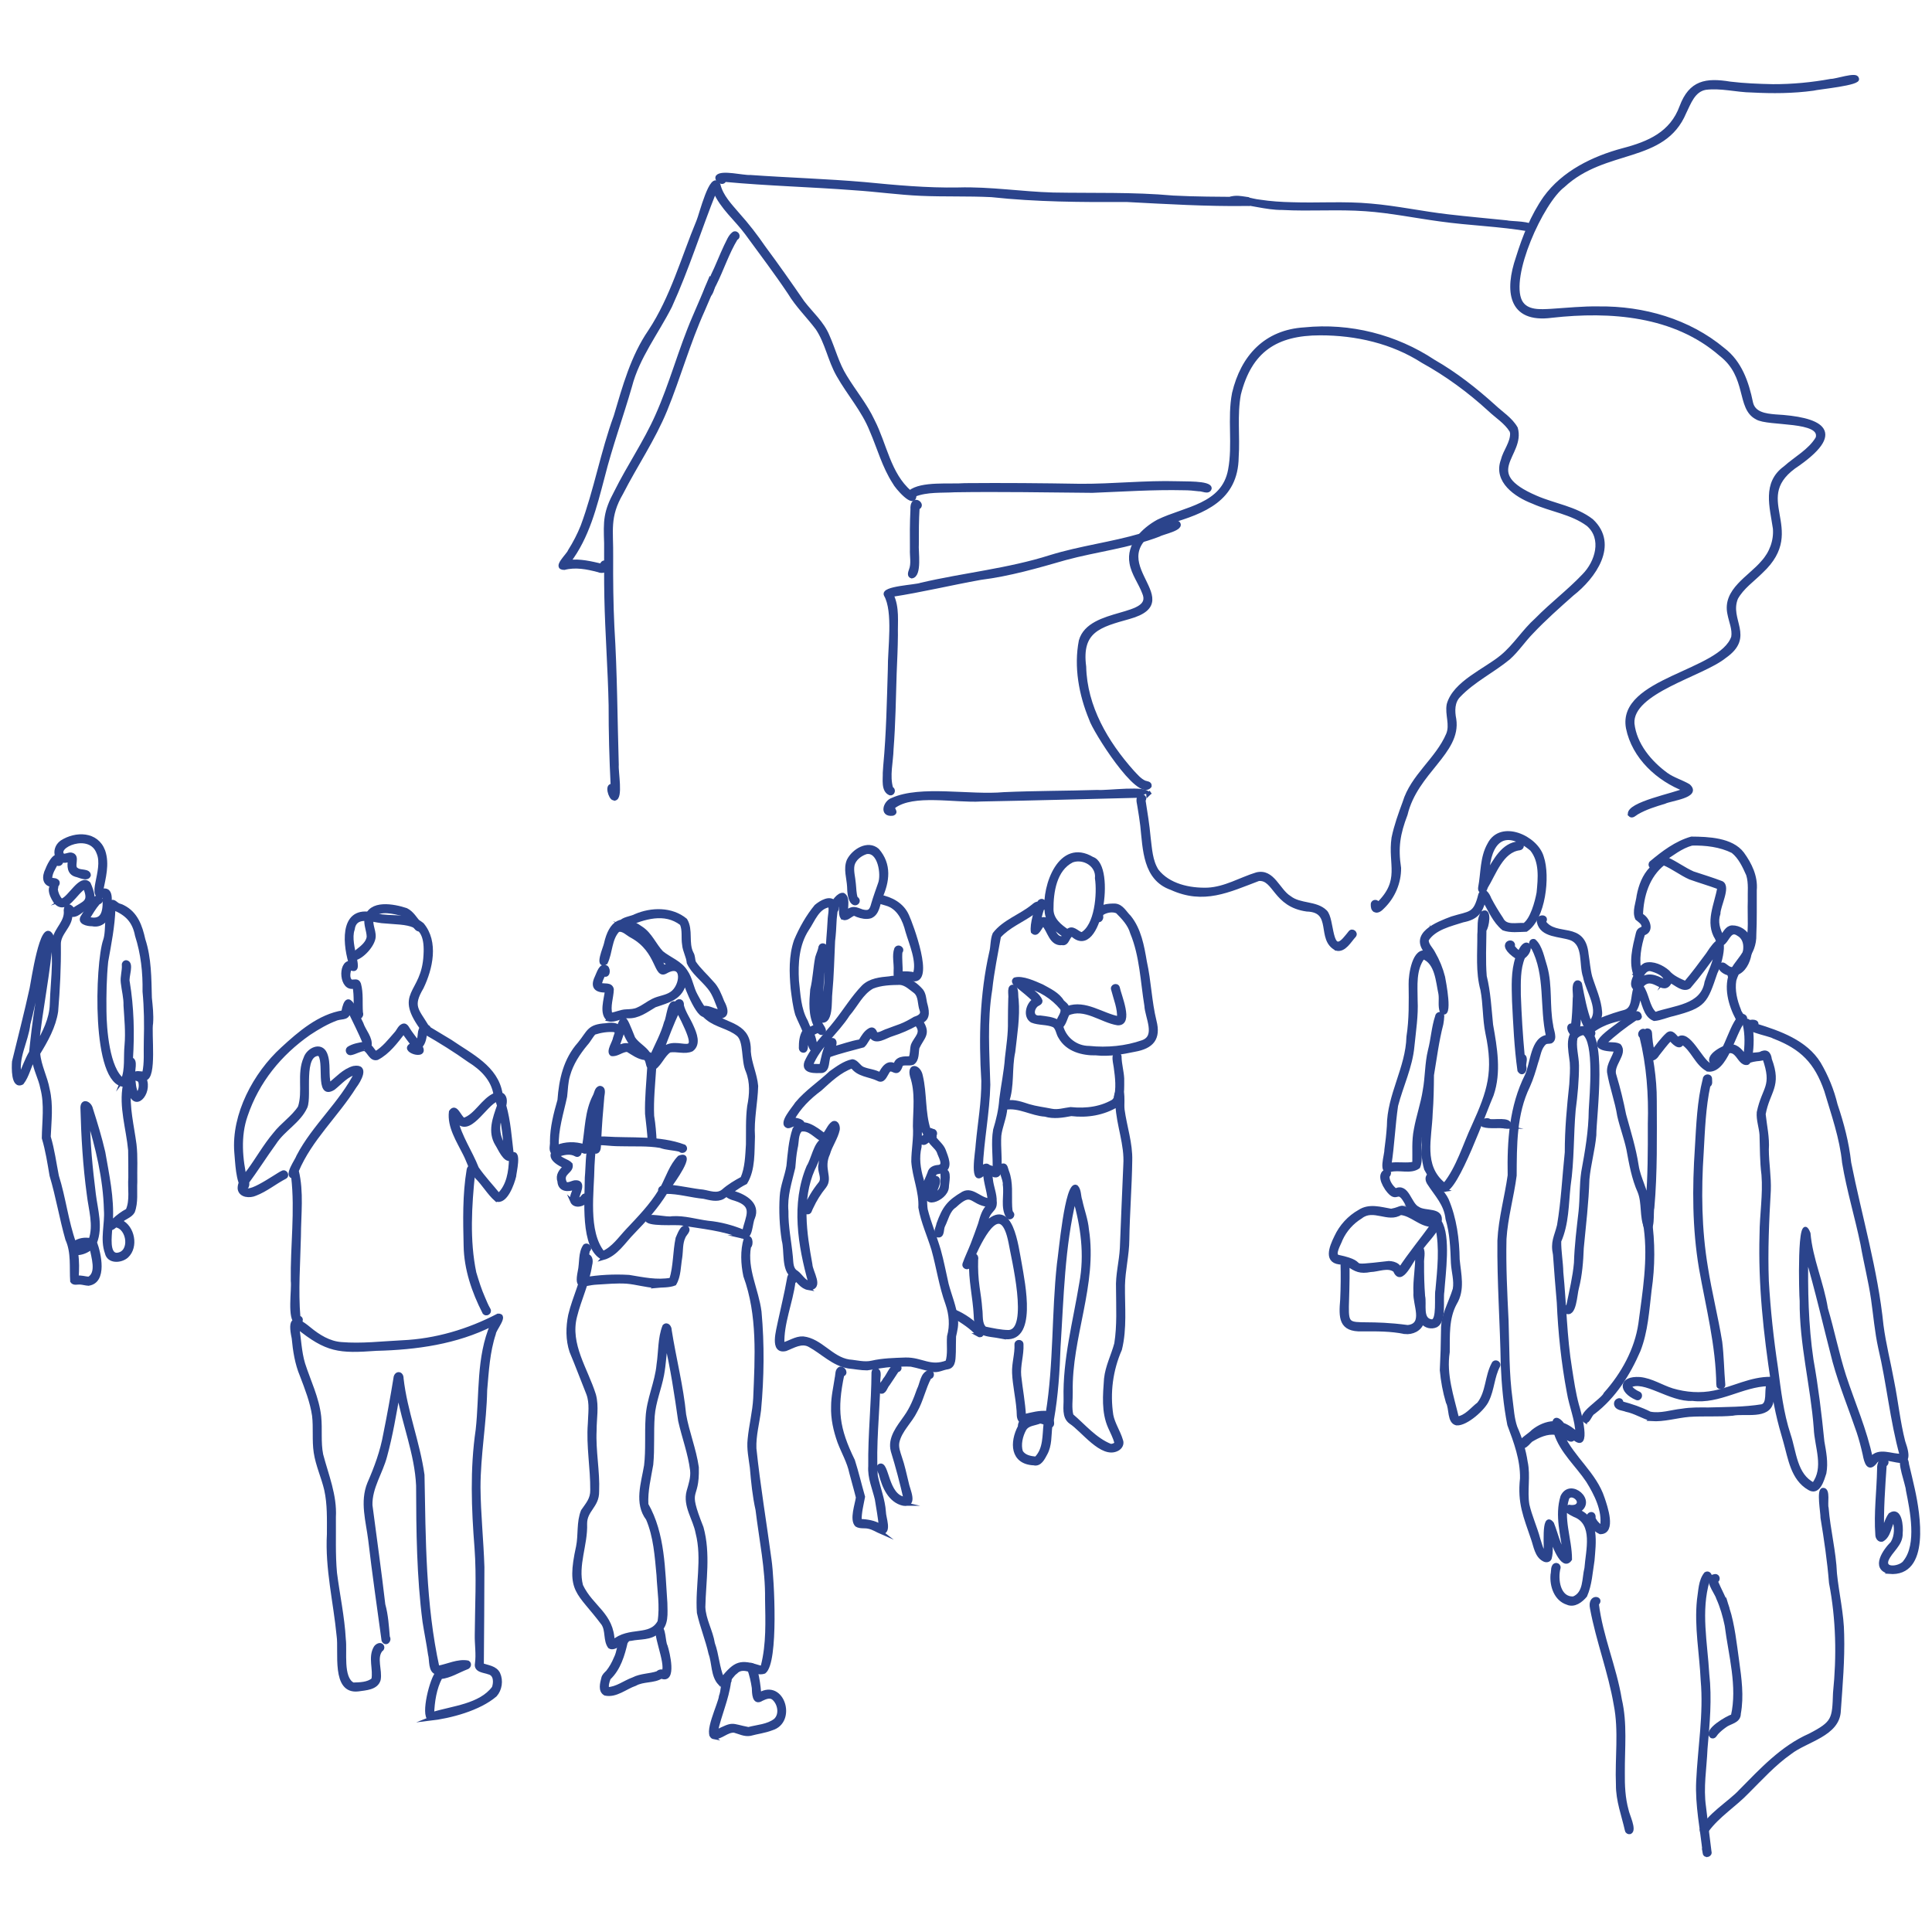 <svg xmlns="http://www.w3.org/2000/svg" id="a" viewBox="0 0 850.39 850.39"><defs><style>.b{fill:#2b448c;stroke:#2b448c;stroke-miterlimit:10;stroke-width:1.6px;}</style></defs><path class="b" d="M189.1,756.62c-3.24-1.69.96-18.04,3.37-20.23-3.43-.62-2.51-5.66-3.28-8.25-.67-4.8-1.67-9.55-2.41-14.34-2.57-19.85-2.78-39.94-2.83-59.94-.63-13.98-6.21-27.17-8.62-40.86-1.67,9.35-3.22,18.75-5.73,27.93-1.91,7.29-6.64,13.81-6.46,21.58,1.89,14.57,3.97,29.16,5.66,43.76,1.3,4.67,1.58,9.51,1.99,14.29,1.02,1.6-1.09,3.5-2.05,1.46-1.99-14.7-4.15-29.44-5.87-44.23-1.02-8.24-3.71-16.76-.41-24.84,3.06-6.98,5.69-14.11,7.03-21.65,1.66-8.18,3.15-16.39,4.49-24.63.19-2.56,2.92-2.59,2.87.16,1.63,14.41,7.18,28.02,9.2,42.37.54,28.37.48,56.96,6.59,84.81,4.35-.73,8.9-3.17,13.31-2.32,1.07.63.51,2.14-.59,2.37-3.84,1.49-7.27,3.76-11.41,4.2-2.6,4.84-3.45,10.76-3.66,16.15,8.88-2.78,21.08-3.58,27-11.51.84-2.37.86-5.98-2.14-6.69-2.05-.79-5.88-.78-5.3-3.92.59-4.24-.17-8.49-.08-12.74.08-12.7.83-25.52-.1-38.19-1.37-17.32-2.03-34.7.5-51.95,1.73-15.46.16-31.94,6.49-46.48-15.82,7.98-33.46,10.42-50.98,10.85-16.47,1.19-21.76.76-34.8-9.77.92,5.44,1.04,11.02,2.64,16.33,2.47,7.67,6.18,15.08,7.06,23.18.58,5.58-.23,11.25.88,16.79,2.38,9.08,6.13,17.91,5.59,27.5.09,8.16-.26,16.35.48,24.49,1.23,9.73,3.35,19.37,3.88,29.19.71,5.36-1.39,17.12,3.98,19.89,2.92-.08,6.57-.1,8.85-2.1,0,0,.02,0,.02,0,.92-4.53-1.54-9.76,1-14.07.59-.97,2.38-1.92,3.04-.52.25.59-.04,1.3-.63,1.55-2.81,3.46-.11,8.96-.91,13.09-1.08,3.76-5.85,3.87-9.07,4.36-11.18,1.35-7.68-16.78-8.72-23.68-1.44-14.95-5.12-29.64-4.28-44.77,0-6.53.24-13.11-1.18-19.53-1.29-5.53-3.76-10.75-4.62-16.39-.81-5.38-.09-10.85-.73-16.24-.9-6.13-3.21-11.96-5.4-17.72-2.19-5.2-3.04-10.82-3.57-16.41-1.8-8.43.06-9.81,6.96-4.08,4.03,3.33,8.72,6.26,14.06,6.65,8.93.75,17.94-.36,26.86-.79,14.71-.65,29.14-4.94,42.15-11.74,4-.23-1.72,6.19-1.75,8.02-2.65,7.98-3.1,16.52-3.83,24.84-.26,14.34-2.94,28.52-2.94,42.85.1,11.74,1.36,23.41,1.72,35.07-.03,14.36-.12,28.76-.25,43.09,2.56.87,5.91,1.14,7.22,3.87,1.37,2.99.81,6.9-1.38,9.37-7.17,6.14-19.8,9.47-28.94,10.53Z"></path><path class="b" d="M130.67,582.17c-3.6-1.3-1.39-14.64-1.88-18.38-.23-15.28,1.93-30.67.16-45.89-3.38-.29,1.8-7.29,2.31-8.98,6.96-13.3,18.89-23.31,25.6-36.74-4.09.79-6.91,4.33-10.03,6.81-7.81,4.89-2.86-12.55-6.48-15.1.02.01.05.02.07.04.01,0,.02.01.06.03-8.05-.22-3.88,18.14-5.94,23.24-2.92,6.44-9.88,9.95-13.68,15.87-4.27,5.87-8.1,12.05-12.49,17.84-3.1,8.46,13.59-3.88,15.92-4.82,1.32-.79,2.53,1.3,1.2,2.04-4.48,2.31-8.41,5.65-13.15,7.45-2.35,1.05-6.41.84-6.92-2.26-.22-3.24,2.43-5.62,4.17-8.05,3.87-5.29,7.08-11.05,11.33-16.07,3.29-4.28,8.05-7.28,10.99-11.81,2.3-6.92-.55-14.74,2.49-21.59,1.18-3.75,6.8-6.63,8.82-1.99,1.79,4.31.41,9.21,1.7,13.64,3.43-2.66,6.4-6.25,10.74-7.46,6.37-1.11,2.45,5.72.49,8.25-7.97,12.72-19.56,23.1-25.44,37.11,2.28,9.35.98,19.25.95,28.8-.27,11.87-1.21,23.89-.22,35.71,1.93.3.97,2.96-.77,2.32Z"></path><path class="b" d="M222.67,505.73c-.59-4.93-.99-9.89-2.02-14.75-2.43,4.98-1.23,10.45,2.02,14.75ZM219.52,525.95c4.27-4.05,5.15-10.27,5.32-15.88-2.56,1.22-4.95-4.65-6.11-6.4-3.39-5.49-1.09-11.51.85-17-.21-.73-.45-1.45-.68-2.18-.05-.16-.1-.32-.15-.48-5.46,2.01-12.54,16.91-18.03,8.72,1.75,7.69,6.42,14.21,9.26,21.48,2.85,4.13,6.36,7.86,9.54,11.74ZM218.41,528.07c-3.29-2.91-5.49-6.93-8.66-10.02-2.54-2.95-3.45-6.85-5.23-10.24-2.81-5.66-6.96-11.95-6.12-18.48,2.27-3.32,3.84,2.62,5.75,3.5,5.43-1.71,8.38-8.82,13.87-11.07-1.07-6.73-5.92-11.51-11.51-14.96-6.2-4.43-12.68-8.46-19.29-12.25-.26,2.1-.55,4.45-2.11,6.02,3.57,5.86-9.72,1.63-3.52-.87-1.33-1.79-2.74-3.53-3.92-5.43-3.3,4.24-6.81,9.03-11.67,11.52-2.78.71-3.47-2.98-5.48-3.97.03.01.06.02.09.03.03.01.06.03.05.02-.06-.02-.11-.04-.17-.06-2.23.13-4.07,1.52-6.22,1.86-1.14.05-1.71-1.46-.88-2.21,2.06-1.33,4.81-1.81,7.19-2.14-2.07-4.97-4.53-9.79-6.86-14.65-.57,3.84-2.61,2.85-5.45,3.69-4.35,1.59-8.37,3.97-12.22,6.5-12.92,9.03-22.74,21.11-27.82,36.12-3.21,9.13-2.31,19.3-.15,28.57,1.44.54,1.03,3.83-.76,3.39-2.79-2.46-3-11.83-3.39-15.69-1.35-16.62,8.31-34.63,20.39-45.61,7.54-6.95,16.27-14.5,26.69-16.14,2.13-11.7,5.92.99,8.14,5.01,1.04,3.23,4.32,6.48,3.58,9.94,1.03.87,1.6,2.19,2.64,3.05,3.52-2.06,6.14-5.46,8.81-8.5,1.21-1.17,1.82-3.62,3.72-3.7.82.09,1.26.86,1.64,1.51,1.25,2.02,2.77,3.85,4.16,5.76,1.63-1.83.18-5.44,2.53-6.56,1.36-.27,2.54.71,3.66,1.32,2.8,1.71,5.62,3.38,8.43,5.08,8.84,6.11,20.31,11.42,22.12,23.18,2.13.72,2.06,3.23,1.59,5.03,1.99,7.01,2.42,14.32,3.31,21.53,3.59-1.91,1.15,7.99,1.05,9.63-.77,3.13-3.79,11.86-7.97,10.28Z"></path><path class="b" d="M213.08,577.61c-4.63-9.07-8.05-19.04-8.21-29.3-.26-11.13-.52-22.42,1.33-33.43.57-2.99,4.52-.09,2.13,1.36-1.49,14.48-2.45,29.68.53,43.98,1.12,3.73,2.27,7.46,3.85,11.02.76,1.75,1.45,3.54,2.43,5.18.78,1.3-1.27,2.53-2.04,1.19Z"></path><path class="b" d="M186.62,453.91c-13.22-17.42-.27-15.66.59-33.53.97-15.4-7.4-13.7-19.15-14.83-4.6-.52-11.84-3.3-12.74,3.52-2.49,7.09,5.27,20.37-1.33,17.03-.55,1.75-1.21,4.6.54,5.84,1.4.23,2.89-.76,3.57,1.19,1.12,4.07.54,8.41.86,12.59.68,1.78-1.65,3.19-2.28,1.12-.43-4.16.1-8.42-.69-12.54-5.89,1.84-6.6-10.75-1.8-10.6-2.89-9.84-3.51-25.42,11.37-20.89,6.62,1.65,14.71-.5,20.28,4.08,6.5,7.71,3.84,19.45-.15,27.74-4.92,8.35-2.23,9.71,2.28,17.16,1.97.66.14,3.65-1.35,2.11Z"></path><path class="b" d="M278.74,409.65c1.1.74,2.19,1.5,3.26,2.28.74.53,1.46,1.08,2.15,1.66-2.08-2.48-4.79-4.62-7.92-5.49.86.47,1.7,1,2.51,1.55ZM291.99,425.65c.95-.45,1.91-.86,2.93-1.13-1.59-1.09-3.45-1.9-4.89-3.15.75,1.4,1.33,2.83,1.96,4.27ZM267.93,448.79c-3.61-2.47-1.21-9.05-.89-12.73-4.48.2-6.61-1.44-4.48-5.91.84-1.64,1.84-5.89,4.36-4.4,1.21,1.01.82,4.32-1.22,3.15-.65,1.43-1.42,2.92-1.62,4.49,1.76.59,4.79-.43,5.3,2.07-.09,3.64-1.67,7.49-.59,11.11,2.31-.25,4.48-1.45,6.86-1.5,1.78-.1,3.6-.09,5.23-.93,2.34-1.01,4.3-2.68,6.59-3.79,2.56-1.3,5.62-1.43,8.03-3.05,4.85-3.12,5.89-14.23-2.38-9.57-4.81,2.88-3.03-9.08-15.02-15.66-1.85-.9-3.94-3.36-6.09-2.57-3.58,3.74-3.12,9.76-5.32,14.24-4.45,2.41-.36-6.68-.07-8.29,2.13-9.53,7.01-13.09,15.63-6.91,4.06,2.65,5.78,7.34,9,10.75,3.51,2.86,8.23,4.38,10.66,8.37,2.2,3.15,2.54,7.13,4.41,10.46,1.24,2.25,2.41,4.57,4.07,6.54.57.19.92.84.75,1.43-2.75,4.56-9.3-12-9.71-14.19-1.36,7.41-7.1,8.62-13.21,10.72-3.71,2.18-7.34,5.05-11.89,4.78-2.89-.12-5.57,2.02-8.41,1.4Z"></path><path class="b" d="M265.47,553.81c-9.5-4.21-7.25-26.56-7.26-35.54.47-5.1.19-10.45,1.7-15.37,1.03-2.47,4.14-1.74,6.29-1.86,11.65.78,23.92-.58,34.96,3.54,1.36,1.25-.62,2.93-1.83,1.63-2.85-.77-5.89-.69-8.71-1.74-5.7-.96-11.52-.56-17.28-.73-11.6.01-11.79-3.67-12.47,9.44-.12,11.49-2.99,28.92,4.56,38.27,4.59-2.02,7.51-6.48,10.87-10.01,5.09-5.41,10.3-10.76,14.21-17.14-.19-.55.05-1.21.57-1.49.15-.08.31-.15.47-.21,2.33-4.45,3.88-9.49,7.42-13.18,7.18-2.77-3.1,11.23-4.25,12.87,4.93.38,9.74,1.63,14.66,2.11,2.96.47,6.27,1.98,8.92-.18,2.55-2.25,5.42-3.96,8.4-5.55,2.01-4.59,2.11-9.92,2.43-14.88.09-5.61-.18-11.24.54-16.81,1.04-5.23,1.37-10.52-.64-15.58-2.12-4.67-.75-13.13-4.13-16.04-3.99-3.32-9.54-3.86-13.54-7.15-1.27-.99-3.88-3.43-1.61-4.68,2.52-.32,4.87,1.63,7.4,1.6-1.52-3.52-2.52-7.43-5-10.43-2.93-3.66-7.07-6.63-9.07-10.92-.22-2.78-1.81-5.19-2.04-8-.52-3.03.25-6.35-1.04-9.2-7.55-5.76-16.43-2.69-24.35.53-.86.41-2.14.1-2.14-1.03-.07-1.54,4.89-2.12,6.2-2.98,7.07-3.02,15.9-3.2,22.04,1.87,2.66,4.37.39,10.06,2.74,14.62.77,1.23.58,2.69,1.04,3.99,2.2,3.26,5.23,5.9,7.79,8.88,2.35,2.35,3.5,5.49,4.71,8.51,2.93,5.37,1.19,7.97-4.8,5.68,7.66,4.92,16.83,4.48,16.45,16.19.37,5.21,2.78,10.01,3.24,15.18-.2,7.41-1.91,14.73-1.41,22.21-.3,6.67.26,14.44-3.31,20.28-3.64,1.77-6.69,4.41-10.09,6.54-2.65,1.36-5.63.41-8.36-.18-5.57-.52-11.06-2.24-16.67-2.18-3.99,6.52-9.1,12.18-14.41,17.65-4.04,4.04-7.43,9.89-13.21,11.48Z"></path><path class="b" d="M326.87,544.46c-8.54-3.63-17.89-4.32-26.96-5.89-2.3-.41-15.66.74-15.23-2.04.03-2.25,8.98.23,11.13-.4,5.38-.36,10.53,1.31,15.81,1.99,5.47.5,10.75,1.94,15.82,4.04,1.51-6.88,5.22-11.51-3.8-14.38-7.71-2.01-1.88-4.98-.51-2.74,4.89,1.52,10.78,5,8.38,10.97-1.26,2.43-.74,9.4-4.65,8.45Z"></path><path class="b" d="M291.32,462.39c6.51-8.01,20.41,8.16,7.14-17.47-2.77,5.66-4.92,11.59-7.14,17.47ZM280.98,462.47c-3.44-2.33-5.23-5.75-6.48-9.63-.95,2.88-1.84,5.45-2.84,8.22,4.36-2,5.7-1.22,9.31,1.42ZM285.9,502.84c-.14-4.23-.76-8.39-1.18-12.59-.18-6.84.59-13.65.96-20.47-.78-1.17-.52-2.86-1.65-3.95-3.06-.28-5.38-2.16-7.87-3.63-2.43-.02-4.63,2.27-6.96,1.85-1.73-1.31,1.23-5.38,1.42-7.14,3.86-12,3.92-10.47,8.19.06,1.71,2.63,4.85,4.12,6.63,6.79.05.02.1.03.15.05.51.18.95.56,1.29.98,2.18-4.89,4.8-9.62,6.21-14.81,1.06-1.65,1.44-10.32,4.33-8.14.91-1.95,3.07-1.53,2.79.72.88,3.34,2.99,6.19,4.33,9.34,1.38,3.03,3.22,7.67-.04,10.12-3.06,1.41-6.64-.14-9.85.47-2.71,1.94-3.95,5.52-6.61,7.59-.44,7.03-1.22,14.07-.91,21.12.63,3.73.92,7.6,1.11,11.3.21,1.51-2.16,1.85-2.34.32Z"></path><path class="b" d="M243.42,507.37c-1.3-1.16-.38-3.38-.56-4.94.04-6.25,1.6-12.22,3.31-18.18.65-9.06,2.6-17.87,8.84-24.86,4.34-5.32,3.96-7.74,11.73-8.22,7.78-1.39,6.29,4.29,3.67,2.33-2.96-.26-6.04.25-8.86,1.16-1.35,1.4-2.21,3.32-3.57,4.78-3.4,4.1-6.4,8.64-7.84,13.83-.93,3.04-.93,6.24-1.31,9.37-1.56,7.35-3.98,14.52-3.68,22.16,3.72-1.57,8.05-1.61,11.87-.38,1.31-7.43,1.12-15.14,4.69-21.99.68-1.21.77-3.45,2.41-3.68,2.19.28,1.02,3.14,1.03,4.59-.54,5.84-.99,11.72-1.28,17.55-.48,1.64.57,5.83-1.53,6.14-.62,0-1.21-.54-1.18-1.18.42-6.3.79-12.61,1.29-18.91-2.66,3.29-1.14,22.34-5.69,19.88-3.18-1.12-6.66-1.21-9.83-.18-1.13.31-2.32,1.33-3.5.71Z"></path><path class="b" d="M251.73,528.68c-.46-2.03.9-3.96,1.34-5.9-2.98,1.21-6.73,1.16-6.92-2.88-.94-2.65.7-4.67,2.54-6.38-12.32-5.39-1.4-10.81,5.97-7.3,1.33.76.13,2.82-1.2,2.04-2.4-1.41-5.5-.7-7.97.2,1.27,2.13,4.21,2.3,5.76,4.03.79,3.44-4.66,3.6-2.51,8.14.87,1.3,3.1-.21,4.37-.33,4.59-.33,1.16,5.26.85,7.57,1.04.32,2.11-.4,2.65-1.27.91-1.23,2.83.25,1.87,1.45-1.29,2.21-5.52,3.48-6.76.62Z"></path><path class="b" d="M288.56,566.11c-4.29-.21-8.44-1.52-12.72-1.88-4.43-.29-8.88.18-13.3.42-6.01.3-9.13,3.48-7.43-5.08.83-3.6.16-8.1,2.29-11.17,1.33-.92,2.85,1.04,1.45,1.97-.87,4.17-1.21,8.44-1.76,12.66,6.49-1.11,13.23-1.47,19.8-1.07,6.18,1.01,12.22,2.37,18.5,1.24,1.83-5.89,1.52-12.17,2.77-18.14.71-1.48,1.97-5.56,3.99-4.8,1.65,1.26-.81,2.92-1.23,4.25-1.32,2.8-.98,6-1.43,9-.69,3.94-.52,8.17-2.55,11.56-2.53,1-5.64.75-8.38,1.04Z"></path><path class="b" d="M316.81,741c-3.22-3.46-2.58-8.93-4.15-13.19-1.36-6.1-3.78-11.89-5.12-17.96-.83-11.71,2.41-23.57-.59-35.21-1.13-6.11-5.67-11.79-3.94-18.24.86-3.02,1.9-6.06,1.54-9.25-.91-7.44-3.63-14.52-5.26-21.82-1.66-11.58-3.37-23.17-6.08-34.56-.65,4.79-.83,9.65-1.72,14.41-1.14,6.06-3.64,11.85-4.11,18.05-.51,7.12.04,14.29-.64,21.39-1,5.84-2.47,11.62-2.15,17.59,7.45,13.1,7.29,28.67,8.36,43.37.02,4.45.84,9.89-3.43,12.66-3.2,3.03-7.8,2.35-11.79,3.2-3.15.04-7.09,5-9.4,3.41-2.08-2.85-.9-7.07-2.86-10.11-10.89-14.6-15.56-13.8-11.11-33.99,1.04-5.17.13-10.72,2.13-15.66,2.09-3.07,4.19-5.2,4.11-9.28.08-9.7-1.81-19.36-1.07-29.09.11-4.42.91-9.02-.68-13.27-2.49-6.18-4.8-12.43-7.38-18.57-1.72-5.12-1.65-10.72-.58-15.97,1.9-8.1,6.02-15.68,6.76-24.05-1.54-2.92,3.63-3.26,2.17,2.06-1.2,7.81-4.77,14.96-6.64,22.58-3.14,12.32,4.82,23.21,8.34,34.52,1.37,5.1.25,10.45.28,15.65-.44,8.98,1.49,17.89,1.11,26.84.1,6.47-5.34,8.11-5.29,14.24.35,9.12-4.12,18.2-1.79,27.18,4.54,9.65,13.69,12.53,13.92,24.77,7.21-6.3,16.54-1.47,20.47-8.91,1.09-6.79-.16-13.67-.46-20.49-.78-8.32-1.33-17-4.65-24.76-5.26-6.89-2.1-15.69-.82-23.45.82-6.99.21-14.08.67-21.1.37-8.01,4.1-15.39,4.82-23.35.86-5.58.51-11.65,2.58-16.9,1.28-1.29,2.55.42,2.49,1.8,1.95,12.4,5.15,24.61,6.36,37.14,1.38,7.82,4.45,15.29,5.58,23.17.43,15.52-5.41,7.71,2.08,26.57,3.16,11.49,1.05,23.29.79,34.94.23,5.62,3.34,10.54,4.2,16.05,1.84,4.98,2,10.66,4.12,15.47,5.8-6.96,7.78-7.84,16.49-5.02.59.11,1.11-.04,1.22-.61,2.45-9.67,2.01-19.61,1.85-29.49.17-13.18-2.62-26.16-4.19-39.2-1.36-6.11-1.97-12.31-2.5-18.53-.52-4.14-1.45-8.28-.98-12.48.56-6.08,2.14-12.02,2.46-18.13.74-18.02,1.94-36.58-4.35-53.81-1.11-5.25-1.4-11.16.17-16.31,2.25-2.03,2.97,2.29,1.6,3.51-1.73,9.97,3.42,18.93,4.64,28.6,1.31,14.33,1.13,28.91-.2,43.23-.69,5.64-2.27,11.2-2.05,16.92,1.72,16.46,4.48,32.75,6.67,49.15,1.17,8.07,3.14,44.87-2.41,49.2-4.11,1.45-8.94-3.63-12.59.19-2.24,1.51-3.83,6.31-7,4.89Z"></path><path class="b" d="M266.36,745.54c-2.39-1.35-1.45-4.63-.91-6.78.23-1.22,1.16-1.99,2-2.82,1.45-1.8,2.58-3.85,3.47-5.99,1.47-2.82,1.45-6.22,2.89-8.98,1.21-1.43,3.39.65,1.72,1.74-1.31,5.72-3.1,11.85-7.51,15.98-.54,1.42-1.14,3.23-.64,4.72,4.12-.12,7.59-3.01,11.39-4.36,3.32-1.72,7.22-1.52,10.62-2.68.73-.73,1.79-1.04,2.69-.44,1.95-4.22-5.16-18.81-1.88-19.51,2.19-.26,1.83,6.39,2.86,8.1.93,2.76,4.14,16.1-1.99,13.55-3.39,2.12-7.9,1.19-11.47,3.2-4.28,1.45-8.51,5.31-13.22,4.27Z"></path><path class="b" d="M314.29,764.77c-4.39-.81,2.67-14.8,2.95-18.1.98-2.55.64-5.62,1.99-7.97,1-1.06,2.71.48,1.75,1.58-.98,7.59-4.27,14.58-5.84,22.02,8.08-3.98,6.23-2.88,14.29-1.32,3.96-1.06,8.51-1.2,11.85-3.8,2.79-2.58,1.81-7.59-.98-9.8-1.55-1.09-3.48-.2-5,.51-3.55,2.29-3.48-2.74-3.59-5.01-.42-2.89-1.09-5.78-2.08-8.54-.27-.59.05-1.31.63-1.55,2.84-1.04,3.89,10.93,4.03,12.97,10.28-6.12,15.72,12.01,5.4,15.09-3.05,1.18-6.35,1.57-9.49,2.42-2.47.44-4.7-.78-7.01-1.41-3.23-.23-5.7,2.99-8.91,2.9Z"></path><path class="b" d="M155.89,421.99c-3.77-1.73,5.82-4.4,6.31-9.69-.05-2.71-1.42-5.31-.97-8.07,1.61-7.61,12.13-5.56,17.56-3.76,2.61,1.28,4.05,3.96,5.89,6.07,1.67,1.13.47,3.71-1.25,2.2-2-2.09-3.33-5.11-6.08-6.31-4.1-.93-9.89-2.65-13.25.69-1.64,2.97.68,6.22.46,9.3-.29,3.58-5.22,9.05-8.67,9.57Z"></path><path class="b" d="M356.19,564.73c.14,0,.29-.02.42-.06-4.62-16.45-7.67-34.91-.81-51.17,2.02-3.13,3.11-10.26,6.33-11.66-3.24-1.4-5.79-5.45-9.79-4.47.05-.02.09-.04.14-.07-2.06,1.89-1.48,5.5-2.2,8.07-.55,2.82-.79,5.66-1.01,8.52-1.52,6.35-3.61,12.61-3.03,19.25-.12,6.74,1.31,13.36,1.95,20.05.28,2.49-.04,5.47,2.48,6.87,1.93,1.45,3.2,4.19,5.7,4.66-.03,0-.05,0-.07,0-.03,0-.05,0,0,0-.03,0-.05,0-.08,0ZM355.85,567.06c-3-.49-4.62-3.45-6.8-5.27-4.46-2.67-2.85-11.15-4.17-15.92-.98-6.34-1.28-12.79-.89-19.19.25-4.63,2.21-8.91,2.96-13.44.56-5.44.93-11.11,2.7-16.3,3.33-5.09,9.69.03,13.03,2.58,1.59-1.5,2.16-3.97,4.01-5.21,1.74-.68,2.34,1.6,2.14,2.91-.81,3.72-3.23,6.91-4.28,10.58-3.06,6.6,1.41,10.49-1.61,14.44-2.3,2.83-4.21,5.87-5.73,9.18-.26.52-.5,1.05-.7,1.59-.57,1.41-2.78.5-2.18-.92,1.66-4.06,3.91-7.83,6.68-11.24,1.85-2.41-.71-5.42.04-8.17.31-4.43,2.29-8.53,4.17-12.48-.55.77-1.22,1.49-2.11,1.66,1.12.58.69,2.13-.48,2.3-1.96,3.26-2.98,7.07-4.74,10.46-5.84,13.35-3.62,28.1-1.1,41.95.13,3.31,5.37,10.63-.95,10.48Z"></path><path class="b" d="M405.71,519.05c.33,1.3.64,2.6.9,3.92,0,.03.01.06.02.09.3-2.34,1.6-4.5,2.39-6.72.43-2.03,2.27-2.69,4.14-2.8,3.32-.44.44-4.77-.09-6.69-.94-1.98-3.01-3.12-3.95-5.08-1.07.43-2.22,2.12-3.38,1.07-1.18-1.39.96-2.45,1.83-3.29-2.21-2.46-1.8-6.2-2.51-9.25-.22,4.82.1,9.66-.22,14.48-1.16,4.74-.49,9.64.89,14.26ZM410.36,603.03c-3.16-.6-6.22-1.66-9.38-2.27-2.7-.17-5.35.03-8.03.18-3.92.05-7.47.97-11.29,1.44-2.75.01-5.48-.58-8.21-.83-6.67-1.14-11.32-6.21-17.01-9.34-3.56-2.07-7.27.42-10.61,1.69-6.46,1.53-3.25-8.69-2.66-12.04,1.32-6.25,2.88-12.44,3.98-18.74.61-5.12,5.2-.16,2.2,1.04-1.18,9.23-5.23,18.22-4.89,27.57,3.05-.69,5.76-2.87,9.06-2.7,7.73.87,12.39,8.93,20.16,10.15,3.34.26,6.72,1.29,10.05.53,4.86-1.13,9.88-1.2,14.84-1.39,7.21-.14,10.85,4.13,18.36,1.2,1.15-3.58.42-7.55.71-11.27,1.33-4.83.91-9.72-.73-14.47-2.81-7.73-3.94-15.88-6.13-23.77-1.86-6.17-4.66-12.14-5.76-18.52.36-6.95-2.63-13.37-3.11-20.21,0-5.2,1.1-10.32.71-15.57.05-7.42,1.16-14.82-1.28-22.01-1.37-5.37,3.26-4.46,4.06-.07,1.85,7.76.96,16.05,3.46,23.71.53-.15,1.11-.03,1.53.34,1.05-.15,1.71,1.25.99,1.99.09.22.11.46.09.71-.02.17-.08.33-.13.5,1.31,1.88,3.31,3.28,4.16,5.5.99,2.84,3.43,7.67-.62,9.13-2.47.87-3.3-.16-4.13,2.92,4.57-.97.92,5.48.19,7.37,3.8-1.26,3.81-3.61,3.84-7.14.2-1.09-.58-2.82.82-3.27,2.76-.4,1.22,5.61,1.26,7.25-.52,5.55-12.65,9.62-7.28.33-.62,1.1-2.42,1.86-2.89.24.77,3.02.4,6.16.86,9.21,1.53,6.05,3.98,11.82,5.74,17.8,1.4,4.96,2.32,10.02,3.47,15.03,1.34,5.1,3.5,10,4.04,15.29.45,2.62-.23,5.14-.78,7.66-.1,2.26-.03,4.53-.09,6.79-.2,2.37.28,6.37-2.79,6.93-2.29.29-4.37,1.68-6.76,1.12Z"></path><path class="b" d="M359.41,469.11c.66.01,1.33.05,1.99.04.85-3.37,1.31-6.94,3.18-9.96,1.8-3.1,4.2-.99,1.92,2.34,4.06-1.06,8.02-2.59,12.15-3.26,1.13-1.9,2.35-4.06,4.39-5.09,1.42-.61,2.13.74,2.46,1.88,1.6.47,3.5-1.02,5.1-1.46,1.9-.77,3.86-1.38,5.77-2.12,2.19-.84,4.27-1.99,6.26-3.19,1.85-.58,3.82-1.55,2.9-3.82-.95-2.61-.39-5.99-2.65-7.94-2.06-1.48-4.06-3.58-6.7-3.82-4.08.05-8.38.18-12.21,1.71-4.82,2.68-7.14,8.11-10.67,12.15-4.92,7.78-12.93,13.75-16.32,22.38,0,0,0,0,0,0,.78.21,1.62.12,2.42.16ZM346.8,495.8c-3.8-1.03,2.82-8.25,3.87-10.06,4.33-5.21,10.11-8.98,15.01-13.62,2.91-2.02,5.95-4.36,9.47-5.09,2.03.17,2.9,2.7,4.81,3.38,2.43.97,5.11,1.05,7.42,2.41,1.25-2.59,3.43-5.92,6.63-3.83.52-3.38,3.97-3.28,6.67-3.24.83-1.77.52-3.81,1.03-5.66,1.38-3.54,5.02-5.41,1.61-9.37-3.39,1.88-6.93,3.42-10.62,4.6-2.85.8-7.42,4.33-9.43.57-1.5,1.27-1.95,3.13-3.33,4.37-4.98,1.38-10.13,2.57-15.04,4.34-1.02,2.16-.2,6.31-3.09,6.9-2.83.07-8.5.52-6.97-3.95,3-6.76,8.58-11.89,13.04-17.64,4.11-5.14,7.54-10.89,12.13-15.61,3.07-2.97,7.46-3.4,11.51-3.77,5.55-1.14,10.53,1.37,14.12,5.52,1.16,1.54,1.25,3.54,1.61,5.37.8,2.86,1.85,6.85-1.74,8.22,3.62,5.54.48,6.87-1.62,11.54-.42,2.23,0,5.3-2.12,6.74-1.59.59-3.55-.16-5.05.61-1.89,6.47-4.22-.04-6.03,3.35-1.02,1.52-1.86,4.43-4.22,3.13-3.87-1.87-8.64-1.72-11.37-5.58-5.52,1.94-9.8,6.11-14.05,9.96-4.93,3.66-9.32,7.97-12.28,13.4,1.02-.25,4.68.49,4.55,1.81,0,.64-.54,1.18-1.18,1.18-.79.09-1.45-.27-2.11-.63-1.14-.36-2.11.7-3.21.66Z"></path><path class="b" d="M387.94,674.5c-1.85-.8-3.58-1.99-5.6-2.39-1.73-.43-3.72.12-5.3-.85-2.34-2.39.06-9.02.49-12.13-.86-3.56-1.98-7.27-2.91-10.89-.98-4.78-3.54-9.09-5.23-13.59-1.78-5.02-2.97-10.24-2.77-15.58-.02-4.25.99-8.39,1.6-12.57.37-1.39-.01-3.72,1.71-4.18,1.53-.18,2.8,2.37.89,2.79-3.25,15.48-2.22,23.61,4.69,37.79,1.68,5.24,2.94,10.67,4.45,15.93-.65,3.47-1.57,6.93-1.5,10.5,3.2.22,6.38.61,9.17,2.38-.44-3.97-1.11-7.93-1.77-11.87-1.15-4.83-3.25-9.43-2.89-14.52-.18-13.77,1.36-27.48,1.43-41.24,0-.64.54-1.18,1.18-1.18,2.22.38.8,4.09,1.14,5.7-.36,13.6-1.97,27.27-1.17,40.86,1.06,5.4,3.25,10.53,3.6,16.1-.02,2.33,2.75,9.16-1.22,8.93Z"></path><path class="b" d="M387.46,612.54c-1.71-1.54,1.29-3.75,1.91-5.25,1.68-1.97,2.5-4.9,4.69-6.32,1.84-.82,2.92,1.97.83,2.26-1.32,1.94-2.66,4.17-3.98,6.02-1.06,1.03-1.54,4.07-3.44,3.3Z"></path><path class="b" d="M397.65,661.99c-5.96-1.3-8.64-7.64-9.99-12.98-.2-1.25-1.92-2.91-.49-3.9,3.54-1.73,2.82,13.68,11.32,14.59-1.62-7.06-3.45-14.08-5.59-21-1.55-5.74,2.64-10.63,5.71-15.02,2.62-3.66,4.29-7.83,5.77-12.05,1.34-2.52,1.43-6.84,4.52-7.78,1.61-.32,1.95,2.22.31,2.35-2.53,4.72-3.55,10.17-6.21,14.86-2.29,4.72-6.75,8.43-7.91,13.65-.47,2.32.4,4.59,1.1,6.76,1.28,3.64,2.04,7.43,2.97,11.16.48,3,4.34,10.21-1.52,9.36Z"></path><path class="b" d="M444.07,586.22c9.74-.8,1.76-32.61.65-39.28-3.78-19.12-12.01-3.49-16.12,5.52,1.16-.02,1.35,1.27,1.14,2.17-.12,3.96.08,7.93.63,11.86.44,3.18.98,6.36,1.17,9.57.48,2.81-.33,6.76,2.1,8.73-.04-.02-.08-.04-.11-.06-.03-.02-.06-.04-.09-.06,3.38.69,7.16,1.55,10.63,1.55ZM441.33,588.5c-7.62-1.53-11.72.02-11.95-9.65-.39-7.85-2.36-15.57-2.02-23.47-.31.67-.47,1.41-.85,2.04-.72,1.02-2.48.16-2.08-1.04,1.06-2.99,2.48-5.84,3.62-8.8,1.14-2.9,2.18-5.84,3.22-8.77.93-3.15,1.64-6.32,4.27-8.51.28-4.89-1.99-9.52-2.03-14.44-6.59,7.83-3.27-9.35-3.23-12.25.85-9.28,2.54-18.51,2.46-27.86-1.16-18.9-.71-37.96,3.47-56.5.71-2.68.41-5.58,1.48-8.15,4.26-5.51,11.38-7.79,16.71-12.07.68-.5,1.28-1.18,2.12-1.36,1.01-.18,1.75,1.11,1.1,1.9-1.03.76-2.05,1.56-3.09,2.33-4.85,3.44-10.72,5.78-14.74,10.26-1.35,7.72-3,15.45-3.82,23.29-2.3,13.97-1.24,28-.87,42.04-.27,12.3-2.84,24.42-3.31,36.71,4.49-3.81,3.96,2.12,4.46,5.05.34,3.26,1.77,6.29,1.66,9.6.44,4.38-2.9,3.01-4.17,9.98,11.44-11.96,13.74,9.96,15.23,17.6,1.36,8.15,7.12,35-7.65,32.05Z"></path><path class="b" d="M430.63,587.62c-3-3.46-6.85-5.86-10.74-8.22-.84-.58-.44-2.02.56-2.11,3.99,1.74,8.01,4.53,10.97,7.83,2.07.14.97,3.5-.8,2.5Z"></path><path class="b" d="M412.9,543.9c-1.86-.81-.1-3.76.1-5.23,2.54-6.98,4.49-9.66,10.99-13.45,4.42-2.31,7.99,3.83,12.58,2.92,2.44.65.86,3.07-1.44,2.39-8.21-1.14-7.01-7.04-14.89.31-2.89,1.9-3.55,5.72-5.03,8.67-.76,1.35-.1,4.63-2.31,4.39Z"></path><path class="b" d="M455.91,641.92s.02,0,.04-.01c.04-.02.07-.04.11-.06h.02c4.02-4.06,3.45-10.05,4.07-15.29-.72-.42-1.54-.67-2.36-.79-2.33,1.03-5.4.86-6.85,3.35-1.55,2.83-2.5,6.81-1.47,9.92,1.44,2.21,4.01,2.66,6.45,2.9ZM455.02,644.19c-9.63-.46-9.85-9.35-6.19-16.22-.04-.83.22-1.67.71-2.34-1.62-1.16-1.07-3.6-1.34-5.34-.41-5.34-1.68-10.59-1.92-15.94-.2-4.25,1.26-8.36,1.05-12.62-.01-1.52,2.38-1.54,2.37,0,.22,4.67-1.43,9.17-1,13.84.64,5.9,1.78,11.74,2.1,17.68,3.33-.77,6.88-1.8,10.31-1.36,3.49-21.61,2.54-43.77,4.9-65.53.66-3.81,3.47-36.43,7.74-34.01,1.47,1.46,1.14,4.13,1.84,6.04.9,4.31,2.54,8.45,2.92,12.86,3.78,24.14-7.65,47.34-7.13,71.46.06,3.4-.56,7.01.32,10.31,5.4,4.59,10.32,10.62,17.06,13.29.88.12,2.45-.41,2.55-1.29-.64-2.39-1.82-4.6-2.82-6.86-2.96-6.62-2.25-14.24-1.74-21.3.57-5.42,3.13-10.26,4.51-15.44,1.27-7.98.8-16.17.77-24.23-.27-6.02,1.39-11.88,1.69-17.87.51-12.2.96-24.39,1.52-36.59.6-8.99-3.06-17.46-3.46-26.31-6.11,3.72-13.23,4.89-20.25,4.04-3.78.72-7.78,1.39-11.51.25-5.94-.35-11.46-4.06-17.42-3.05-.24,4.2-2.17,8.05-2.66,12.19-.35,5.38.56,10.82-.08,16.16-.34,1.79-2.28,1.84-3.39.68-.79-.7-2.52-.69-2.36-2.07.45-1.88,2.58-.68,3.58.04,0,0,0,0,0,0,.25-5.75-.76-11.61.24-17.32,1.34-4.4,2.4-8.85,2.71-13.46.74-6.11,2.07-12.13,2.49-18.28.61-5.32,1.44-10.62,1.32-15.99-.01-3.37.07-6.74.15-10.11.3-1.62-1-5.99,1.85-5.19,1.28,1.4.77,3.89,1.12,5.7.66,7.7-.66,15.32-1.49,22.94-1.59,7.35-.25,15.03-2.79,22.19,3.29-.56,6.46.66,9.54,1.64,3.25.97,6.64,1.34,9.96,2.02,2.84.59,5.61-.38,8.42-.71,6.89.7,13.91-.14,19.83-4.03-.13-1.57.71-5.58,2.76-3.49.66,2.52.12,5.28.4,7.88,1.01,7.49,3.59,14.76,3.37,22.42-.16,11.58-1.11,23.14-1.28,34.72-.05,6.78-1.78,13.4-1.92,20.16-.1,9.35.94,19.01-1.33,28.17-4,9.13-5.31,19.15-3.8,29.01.77,3.88,3.11,7.2,4.23,10.97.7,1.6-.22,3.27-1.72,4.01-6.73,3.5-15.28-8.59-20.47-11.9-3.29-2.35-2.22-6.88-2.34-10.38-.41-17.27,4.16-33.94,6.92-50.83,2.36-12.6.63-25.1-2.88-37.29-5.18,21.39-5.54,43.52-6.97,65.36-.35,10.71-1.04,21.4-2.9,31.94-.15,1.01.6,2.46-.71,2.91-.5,4.07-.11,8.39-2.16,12.11-1.07,1.97-2.48,5.04-5.22,4.35Z"></path><path class="b" d="M443.63,535.57c-2.59-4.08-.74-9.57-1.45-14.17.39-2.21-3.13-7.97-.89-8.48,1.59-.35,1.59,1.68,2.04,2.7,1.92,4.94,1.13,10.33,1.39,15.5.13.92,0,2.02.59,2.78,1.09,1.07-.6,2.77-1.67,1.67Z"></path><path class="b" d="M476.13,411.17c6.54-3.53,7.64-17.87,6.62-24.59.64-5.79-5.7-9.6-10.87-7.73-7.59,3.83-9.03,13.8-8.97,21.49.06,4.39,3.58,7.24,6.91,9.48,2.31-2.23,4.21.79,6.31,1.34ZM467.53,415.24c-5.06.49-5.61-5.59-8.31-8.42-1.43.97-2.61,5.43-4.69,3.3-.53-3.31,1.51-10.01,2.97-13.15,1.96-2.03,3.38,2.42,1.28,2.97-.29.89-.56,1.78-.79,2.69-.22.89-.43,1.78-.63,2.67,5.64-4.1,5.25,8.25,10.28,7.57.23-.4.47-.8.71-1.19-3.81-2.49-7.53-5.93-7.77-10.8-1.21-11.1,6.14-31.34,20.2-22.95,9.73,3.04,3.36,44.93-8.81,33.54-2.01.21-1.9,4.28-4.44,3.76Z"></path><path class="b" d="M457.82,447.77c2.65.36,5.56.55,7.88,1.99.4-1.94,2.62-3.97,1.67-5.93-4.08-4.94-9.63-8.37-15.89-9.99,2.15,2.15,5.52,3.77,6.59,6.69.04,1.14-1.23,1.32-1.92,1.91-2.19,2.07-2.07,5.75,1.66,5.33ZM482.53,463.75c-6.07.09-12.66-1.57-15.87-7.21-1.1-1.58-1.1-3.99-2.74-5.12-3.08-1.37-6.65-.81-9.72-2.06-3.25-2.02-1.82-7.34.99-9.14-2.24-2.2-4.53-4-6.93-5.97-.92-.75-2.96-1.93-1.58-3.21,3.36-.98,8.78,1.6,11.98,2.99,3.31,1.85,6.98,3.48,8.99,6.84.83.85,1.97,1.49,2.25,2.74,7.86-2.8,15.09,3.13,22.56,4.55.29-4.28-1.55-8.5-2.58-12.61-.62-1.4,1.59-2.34,2.18-.92.62,3.36,6.29,16.23-.14,15.87-7.2-1.16-14.53-7.66-21.9-4.28-.98,1.75-1.36,4.09-2.83,5.57,1.49,5.51,6.47,9.39,12.21,9.38,7.9.82,16.1.06,23.58-2.57,6.68-2.42,1.75-10.93,1.53-15.93-1.75-10.68-2.07-21.95-6.25-32.03-1.07-3.77-3.78-6.62-6.48-9.34-2.02-.97-4.96-.42-6.74.84-.43.48-.21,1.17-.22,1.75-.54,2.26-2.96,1.18-2.37-1.55.73-3.6,5.43-3.91,8.43-3.82,2.94.29,4.29,3.27,6.21,5.11,4.44,5.48,5.76,12.85,6.91,19.66,1.92,8.63,2.13,17.53,4.25,26.13,2,7.74-1.23,11.39-8.8,12.73-5.56,1.16-11.22,2.19-16.92,1.59Z"></path><path class="b" d="M490.88,485.93c-.24-.17-.39-.42-.5-.68-.25-.58.03-1.28.6-1.54,1.24-4.57.68-9.41.03-14.03-.2-1.55-.67-3.1-.49-4.67.19-1.51,2.56-1.2,2.35.32.08,3.13.98,6.21,1.16,9.34-.08,2.09.64,12.95-3.14,11.26Z"></path><path class="b" d="M354.78,449.49c.52,1.17.92,2.39,1.49,3.53.57-.35,1.18-.64,1.79-.91.34-.15.7-.27,1.06-.36-2.58-4.94-2.16-10.77-1.7-16.16,1.14-4.67,1.28-9.48,2.2-14.18.46-1.58,1.24-3.04,1.47-4.69.49-1.25,2.46-.71,2.26.62-1.23,9.73-2.34,19.95-1.47,29.69,0,0,0-.01-.01-.02.01.01.02.03.04.03.07-.07.24-.37.23-.37,1.08-3.1.75-6.49,1.05-9.72.62-5.43.51-10.9.99-16.34.03-5.19.64-10.22.89-15.36.03-2.21.8-4.57.21-6.73,0,0,0,0,0,0-5.39.52-7.28,6.55-9.95,10.43-4.41,6.76-4.89,14.93-4.46,22.77.68,6.01.87,12.38,3.9,17.76ZM352.42,461.37c-.01-2.6.16-5.32,1.61-7.56-.98-2.49-2.26-4.85-3.23-7.35-1.07-3.66-1.48-7.48-1.98-11.25-.63-7.03-.88-14.39,1.43-21.15,2.27-5.38,5.23-10.66,8.94-15.16,2.03-1.71,6.46-4.5,8.29-1.28.89,2.51.02,5.26-.05,7.85-.13,2.88-.3,5.88-.65,8.69-.37,7.61-.5,15.19-1.21,22.77-.47,3.19.72,14.82-5.09,12,.29,1.69,2.63,3.8,2.24,5.11-.3.73-1.37.99-1.93.38-.81-1.11-2.36.25-3.29.65.84,1.46,1.01,3.19,1.47,4.79,1.84,1.11-.29,3.18-1.7,1.85-1.11-1.57-.84-3.79-1.83-5.44-1.09,1.65.24,6.35-1.83,6.31-.65,0-1.18-.54-1.18-1.18Z"></path><path class="b" d="M370.68,403.8c-1.22-2-.11-4.7-.51-6.96-2.68,2.33-1.02,3.32-2.44,4.11-1.34.52-1.99-1.13-1.63-2.2.55-1.74,3.03-5.28,5.06-4.96,2.31,1.26,1.14,5.44,1.35,7.67,2.82-2.24,4.01-1.48,7.01-.38,3.32.85,4.02-.4,4.8-3.39.87-2.94,1.92-5.81,2.93-8.71,1.58-4.01-.09-14.9-5.95-13.82-2.57.8-5.29,2.85-5.96,5.57-.54,2.73.37,5.46.56,8.18.26,2.15.17,4.38.89,6.45,3.04,1.42-3.01,6.51-3.13-5.05-.19-3.83-1.7-7.83-.16-11.55,2.15-4.32,8.44-8.28,12.74-4.56,5.53,6.35,4.54,13.79,1.32,20.93-.97,2.87-1.2,6.99-4.38,8.3-1.88.56-3.99.1-5.79-.55-.58-.2-1.17-.71-1.81-.5-1.5.61-3.23,2.76-4.88,1.41Z"></path><path class="b" d="M401.73,431.08c-1.92-.6-3.92-.24-5.88-.42-2.17.72-1.65-2.19-1.71-3.47.21-3.14-.8-6.53.27-9.53.94-1.6,3.32-.04,2,1.35-.27,3.1.19,6.23.11,9.34,2.04.01,4.09-.11,6.06.5,1.96-5.49-1.64-13.46-3.23-18.86-1.28-5.11-3.75-10.64-9.27-12.15-1.22-.43-2.49-.69-3.72-1.06-1.4-.56-.51-2.77.9-2.19,5.11.96,9.93,3.56,12.09,8.49,1.76,3.81,11.37,29.59,2.38,28.01Z"></path><path class="b" d="M635.65,523.8c-3.57-1.26-6.28-6.04-8.02-9.28-2.47-8.26-.26-17.19-.07-25.61-1.21,4.46-2.4,8.96-2.65,13.6-.62,3.64.89,7.75-.61,11.13-3.5,2.53-8.53.27-12.5,1.48-4.61,1.86-1.55-6.81-1.66-8.98.48-3.45.87-6.92,1.1-10.4.04-13.72,8.28-25.7,8.62-39.41,1.2-7.69,1.04-15.44.96-23.2-.11-3.9,1.64-16.14,7.32-13.7-7.43-8.26,4.45-12.85,10.94-15.28,8.02-2.49,10.16-1.26,12.4-10.36,1.38-3.41,3.5-.03,4.18,1.86,1.57,3.04,3.36,5.95,5.25,8.8,1.83,3.89,6.55,2.35,10.01,2.61,3.38-2.2,5.49-10.06,6.22-14.1.63-6.39,1.36-13.81-2.96-19.12-12.23-10.17-18.73-3.42-19.5,10.54,3.29-5.4,6.81-12.83,13.93-13.26.64-.09,1.25.38,1.33,1.01.09.64-.37,1.24-1.01,1.33-7.94.91-11.16,11.06-14.86,17.06-.45,2.25-3.03,2.56-2.64.09,1.21-6.33.75-13.2,4.04-18.95,5.15-10.18,20.78-3.16,23.28,5.67,2.86,8.37.74,26.92-6.98,31.99-3.26.08-6.88.58-10-.55-3.94-3.17-6.12-8.47-8.57-12.73-1.41,5.65-3.51,8.02-9.27,9.15-5.51,1.77-12.68,3.35-15.89,8.53,0-.02.01-.05.02-.07.01-.03.02-.06.03-.09-.23,2.29,1.98,4.06,2.91,6.01,1.9,3.29,3.35,6.84,4.28,10.53.32,1.72,3.67,18.68-.71,15.21-.96-2.42-.22-5.31-.63-7.89-1.19-5.44-1.52-13.8-7.54-16.04-4.03,5.45-3.22,12.47-3.21,18.85.34,6.79-.74,13.51-1.41,20.24-.81,9.08-4.93,17.47-7.19,26.16-1.26,8.63-1.58,17.39-2.92,26.03,3.53-.71,7.29.28,10.78-.56.12-4.95-.34-9.98.67-14.89,1.02-5.8,3.04-11.38,3.92-17.21,1.09-5.86.87-11.85,2.29-17.65,1.3-4.95,1.53-10.05,3.14-14.9.09-1.4,2.22-1.77,2.45-.24-.03,1.18-.22,2.36-.41,3.52-1.92,7.39-2.86,14.96-4.13,22.49-.04,5.59-.13,11.18-.56,16.75-.33,11.04-4.23,23.18,5.63,31.26.09.07.19.13.28.18.02,0,.04.02.06.03.09-.04.18-.08.26-.13-.02.01-.04.02-.06.03,0,0,0,0-.07.04,5.94-7.46,8.64-17.19,12.67-25.79,6.99-15.4,9.66-23.85,6.02-40.9-1.28-6.26-.98-12.71-2.17-18.98-2.19-7.94-1.31-16.23-1.38-24.36.32-3.12-.38-6.93,1.56-9.56,3.43-1.93,1.96,6.56.86,7.54-.06,6.78-.42,13.61.13,20.37,1.74,7.03,2.07,14.23,2.8,21.4,1.79,10.1,3.69,20.84.25,30.81-2.79,6.16-15.75,42.98-21.06,41.9Z"></path><path class="b" d="M692.45,455.23c-1.69-.46-2.97-4.68-.17-3.85.51-3.94.65-7.91.77-11.88.42-1.99-.92-6.13,1.04-7.18.6-.18,1.31.21,1.46.83,1.13,5.73,2.18,11.55,4.25,17.02,5.68-4.87-1.25-14.38-2.23-20.28-1.89-5.35.3-14.15-5.97-16.75-4.85-1.81-13.05-1.06-14.36-7.42-.46-2.92,4.37-2.45,2.4.07,5.15,7.47,17.46.06,18.8,14.32.56,3.31.75,6.69,1.62,9.95,1.6,5.12,3.98,10.07,4.34,15.51.19,2.97-1.98,7.18-5.27,7.13-2.81-1.91-2.71-6.33-3.81-9.34-.5,2.31.39,12.31-2.84,11.88Z"></path><path class="b" d="M689.89,705.57c-5.1-1.64-7.03-7.55-6.61-12.46.39-1.36-.19-4.36,1.82-4.37.63.08,1.12.7,1.01,1.33-1.36,4.98-.12,13.89,6.56,13.4,5.2-2.21,4.36-8.62,5.54-13.25.55-7.66,4.04-19.77-5.17-23.27-1.33-.71-5.76-2.64-2.37-3.82,1.07.18,2.24.22,3.23-.3,3.2-2.14-2.33-6.55-3.99-3.39-2.85,8.91,1.26,17.96,1.23,26.88-3.42,5.02-7.72-7.53-8.46-10.02-.24,3.19.37,6.53-.49,9.62-.43,1.01-1.68,1.13-2.57.62-3.33-1.68-3.79-6.01-4.93-9.2-3.37-9.99-6.03-15.71-4.84-26.6.15-8.29-2.75-16.05-5.6-23.66-1.71-8.66-2.5-17.52-2.87-26.34-.3-18.25-1.68-36.49-1.48-54.74.47-9.71,3.19-19.1,4.52-28.68-.28-15.03.7-30.3,7.57-43.95,2.5-5.21,2.35-16.43,9.33-17.12-2.99-12.97-.2-27.01-6.6-39.18-1.35-.51-1.24-3.4.57-2.95,2.93,2.55,3.75,7.82,4.97,11.48,2.33,8.39.95,17.2,2.58,25.68.11,2.05,2.17,6-.21,7.22-.87.23-1.87-.04-2.64.54-2.43,2.07-2.66,5.67-3.73,8.52-1.02,3.55-2.07,7.1-3.59,10.48-5.97,12.22-5.81,26.09-5.89,39.37-1.22,9.34-3.9,18.48-4.48,27.93-.28,11.98.34,23.99.92,35.96.4,11.62.17,23.31,1.78,34.85.55,4.06.73,8.22,2.09,12.12,2.16,4.88,3.75,9.97,4.54,15.25,1.34,6.18-.27,12.65.75,18.8,1.18,5.17,3.44,10,4.81,15.11.79,2.29,1.23,5.04,3.01,6.75.5-1.79-1.28-18.99,3.02-13.56,1.86,4.58,2.69,9.56,5.58,13.6-1.01-8.41-3.73-17.08-1.15-25.46,3.58-7.63,14.72,2.18,6.96,6.35,8.74,3.34,7.03,14.2,6.44,21.7-.84,5.16-1.11,10.72-3.23,15.53-1.9,2.24-4.86,4.55-7.93,3.24Z"></path><path class="b" d="M704.34,674.49c-2.34-1.09-4.46-3.41-5.18-5.9-.68-2.64,2.84-3.23,2.33-.34.66,1.63,2.01,2.97,3.41,3.94.09-.07.2-.37.2-.36,1.07-6.99-2.65-14.29-6.23-20.04-4.66-6.98-11.46-12.82-14.1-20.98-3.82-.62-7.65,1.21-10.86,3.13-1.09.93-1.93,2.34-3.33,2.79-1.02.28-1.79-.84-1.41-1.75,1.46-2.04,3.89-3.21,5.64-5.01,2.63-2.08,5.85-3.57,9.24-3.65.34-2.98,2.87-.72,3.74.67,2.41.87,4.55,2.47,6.47,4.21-.14-6.3-2.79-12.21-3.81-18.38-2.45-13.01-3.85-26.33-4.42-39.53-.63-7.01-1.16-14.06-1.67-21.07-1.2-5.65.51-7.69,1.77-12.84,1.81-10.63,2.29-21.47,3.42-32.18-.02-10.02.91-19.95,1.98-29.9.18-3.21.46-6.46.22-9.67-.55-5.47-3.05-14.06,4.69-15.18,10.93-.55,5.3,39.47,5.4,47.2-.59,6.53-2.45,12.87-3.04,19.4-.3,10.15-1.54,20.21-2.49,30.31-.21,5.86-.68,11.88-2.12,17.53-.79,2.49-1.03,12.99-5.11,10.35-.69-1.27,1.07-1.84,1.24-3.01,1.24-6.08,2.72-12.17,3.27-18.36.22-7.62,1.18-15.16,2.04-22.72.6-5.77.32-11.6,1.18-17.35,1.65-8.99,3.22-17.95,3.29-27.12.34-6.84,2.58-30.11-2.99-33.9,0,0,.03-.02.03-.02-1.35.16-2.76.82-3.54,1.91,0,0-.02,0-.02,0-.83,4.05.57,8.19.63,12.26.02,6.56-.61,13.11-1.46,19.61-.97,11.11-.59,22.29-2.23,33.36-.89,8.18-.73,16.78-4.13,24.42-.07,4.53.83,9.18.92,13.71,1.4,14.18,1.55,28.49,3.87,42.57.83,5.28,1.59,10.58,2.99,15.75.95,3.04,5.86,21.09-1.48,14.58-1.13,2.28-3.5-.73-5.03-1.13,4.64,10.05,14.37,16.99,17.85,27.7,1.19,3.49,5.22,15.06-1.15,14.99Z"></path><path class="b" d="M732.43,431.9c.11,0,.24-.15.3-.19.01-.02.03-.04.04-.06.02-.02.03-.04.04-.06-.01.02-.03.04-.04.06-.02.02-.04.04-.05.06.14-.14.24-.39.3-.55-.22-2.38-4.14-3.87-6.27-4.43-2.8-.7-4.29,2.99-5.25,5.04,3.37-3.43,7.38-1.95,10.93.13ZM728.54,446.26c8.37-2.97,20.81-3.15,22.53-13.97,1.47-4.54,3.85-8.82,4.41-13.61-3.8,5.38-7.71,10.73-12,15.71-2.63,1.83-5.81-1.42-8.21-2.53-3.02,6.85-7.77-3.97-12.79,2.22,2.72,3.57,2.67,9.23,6.07,12.19ZM699.8,455.91c-7.31-4.16,12.29-9.84,15.19-10.57,4.51-1.18,3.39-6.74,4.76-10.22-3.22-2.01,1.93-9.41,4.44-10.53,3.35-1,7.46.96,9.96,3.17,1.94,2.35,5,3.67,7.74,4.87,3.45-4.02,6.59-8.31,9.74-12.56,9-14.21,6.79,1.62,3.53,8.05-4.41,12.97-4.86,14.7-18.68,18.34-2.81.59-5.54,1.92-8.38,2.14-4.27-1.66-4.51-7.57-6.49-11.19-1.53,14.73-9.19,7.9-20.8,16.37,1.33.64.33,2.75-1,2.14Z"></path><path class="b" d="M720.04,429.66c-2.56-5.77-.66-12.83.77-18.74.47-2.28,1.96-1.71,2.58-2.81.07-1.86-1.66-2.8-2.87-3.84-1.4-3.1.32-6.88.68-10.09.85-4.36,2.44-8.63,5.57-11.88,1.92-1.87,4.09-6.04,7.23-4.09,3.86,1.79,7.29,4.39,11.17,6.11,4.22,1.4,8.46,2.69,12.61,4.27,3.33,1.68-1.34,10.21-1.32,13.56-1.2,3.56-.22,6.9,1.45,10.12,1.25-1.58,2.2-4.04,4.5-4.15,3.16-.06,6.36,2.03,7.42,5.04,2.12,6.03-1.51,17.78-9.57,15.23-1.39-.42-4.32-2.36-2.52-3.84,1.76-.96,3.42,4.41,7.66.48,2.7-3.79,4.64-11.21-.4-13.91-3.32-2.25-4.33,2.03-6.28,3.85-1.47,1.27-2.66-.54-3.02-1.87-4.53-7.13-.25-15,.99-22.41-4.24-1.57-8.58-2.83-12.83-4.35-4.02-1.79-7.56-4.66-11.62-6.3-6.98,5.46-9.59,14.22-9.86,22.75,3,1.41,5.28,7.06.95,8.19-1.76,5.37-2.81,11.44-1.57,17.03,1.91,1.13-.43,3.33-1.73,1.65Z"></path><circle class="b" cx="762.35" cy="429.04" r="1.18"></circle><path class="b" d="M764.84,448.47c-3.33-6.15-5.56-14.16-2.56-20.84,1.78-3.93,5.43-6.73,6.7-10.93,1.76-6.51.89-13.41,1.12-20.08-.13-3.87.45-7.89-.72-11.64-1.64-3.69-3.46-7.67-6.68-10.23-5.43-2.74-11.96-3.51-17.99-3.36-4.87,1.32-8.81,4.61-12.98,7.28-1.69.61-3.06,3.95-4.97,2.74-.45-.45-.47-1.23,0-1.67,5.24-4.4,11.08-8.82,17.75-10.71,7.3.06,17.68.4,22.44,6.7,3.43,4.73,6.05,10.15,5.51,16.12-.05,6.48.12,12.97-.19,19.45.24,9.34-6.61,12.47-8.8,20.14-.73,4.43.37,9.02,2.04,13.12.34,1.42,1.5,2.4,1.96,3.65-.07,1.51-2.06,1.45-2.65.27Z"></path><path class="b" d="M751.71,470.88c-5-2.6-6.59-8.92-11.26-11.89-1.07,2.99-4.1-.31-5.2-1.67,0,0,0,0,0,0-2.06,2.11-3.8,4.51-5.64,6.81-.78,1.39-2.64,2.93-3.75.95-.79-1.47-3.34-11.77-.69-11.62.65,0,1.17.54,1.18,1.18.15,2.79.44,5.6,1.18,8.3,2.11-2.6,4.01-5.44,6.5-7.69,1.92-1.59,3.21.97,4.49,2.08,4.58-4.16,10.13,9.77,14.07,11.38,6.79-3.34,8.26-14.91,12.89-20.75,1.22-2.19,4.24.14,1.9,1.42-4.25,5.08-7.74,22.56-15.67,21.5Z"></path><path class="b" d="M754.01,468.18c-3.83-2.96,5.04-7.87,7.83-7.74,2.92-.06,4.68,2.56,6.29,4.61.68-4.74.82-9.69-.28-14.38-.18-.62.21-1.28.83-1.46,3.37-.93,2.9,17.8.48,18.73-4.68.96-4.21-11.17-13.72-1.29.35.84-.56,1.83-1.43,1.53Z"></path><path class="b" d="M796.32,655.12c-7.35-4.27-8.45-13.11-10.57-20.57-2.52-8.51-4.73-17.15-5.45-26.03-3.3-21.55-5.66-43.28-5.02-65.12.04-8.78,1.55-17.51.85-26.31-.76-5.85-.66-11.72-.86-17.6-.23-3.31-1.49-6.55-1.22-9.89,2.36-11.16,6.98-11.06,2.45-23.97-1.37.76-2.99.52-4.47.89-1.2.13-3.32,1.36-3.73-.48-.05-2.23,4.9-1.79,6.47-2.25,2.59-1.42,4.01-.29,4.33,2.52,4.47,11.88-.84,13.79-2.73,24.09.55,5.2,1.77,10.32,1.4,15.6.03,6.04,1.11,12.03.87,18.08-.77,13.25-1.36,26.49-.87,39.77.74,12.78,2.12,25.58,4.03,38.24,1.3,9.91,2.42,19.84,5.56,29.39,2.59,7.61,2.77,17.89,10.87,21.88,0,0,0,0,0,0,5.6-7.27,1.22-16.52.91-24.69-1.4-18.77-6.39-37.15-6.2-56.07-.26-2.02-1.33-41.15,3.17-29.72.98,11.37,5.87,21.89,7.67,33.14,2.9,9.79,4.88,19.84,7.99,29.56,3.97,12.18,9.21,23.84,11.78,36.42,3.47-4.35,9.05-1.05,13.44-1.34-4.33-15.51-5.77-31.78-9.48-47.43-1.56-7.1-2.13-14.27-3.16-21.45-1.19-8.15-3.25-16.08-4.64-24.15-2.47-12.02-6.09-23.8-8.1-35.92-1.08-10.95-4.79-21.27-7.89-31.75-4.35-12.5-10.56-18.86-22.96-23.58-1.99-1.33-15.74-3.3-10.9-6.57,1.24-.3,4.01-.51,3.22,1.55,10.21,3.17,21.67,7.19,27.58,16.73,3.34,5.68,5.84,11.79,7.38,18.2,2.81,8.32,5.03,16.74,5.98,25.49,4.76,23.86,11.76,47.32,14.22,71.61,1.09,8.32,3.19,16.38,4.67,24.55,1.79,8.83,2.66,17.83,4.89,26.57,5.52,15.53-6.32,4.54-11.96,8.54-3.31,4.7-4.51.68-5.18-2.98-.75-3.31-1.6-6.61-2.67-9.83-3.5-10.31-7.68-20.42-10.58-30.93-4.09-15.73-7.66-31.58-12.28-47.15-.25,15.47.02,31.05,2.29,46.37,2.14,11.95,3.6,23.97,4.8,36.03.81,4.53,1.73,9.24.88,13.82-.95,2.91-2.66,9.25-6.77,6.74Z"></path><path class="b" d="M724.52,540.42c-2.18-4.93-.91-10.76-2.89-15.81-2.67-5.92-3.8-12.49-4.97-18.8-1.07-4.95-2.87-9.71-4.02-14.64-1.02-6.56-3.41-12.76-4.49-19.25-.29-3.63,2.46-6.48,3.11-9.82-16.76-.17-1.36-8.87,3.95-13.35,1.52-1.31,6.21-5,6.69-1.21-.24.9-1.15.93-1.88.76-4.86,3.21-9.57,6.89-13.86,10.85,2.1.76,4.57.02,6.54,1.02,3.24,3.59-3.77,8.66-2,13.25,1.73,5.72,3.11,11.46,4.27,17.3,2.02,7.4,4.34,14.7,5.5,22.3.86,5.77,4.16,10.83,4.67,16.66.98-11.61,1-23.27.96-34.92.39-12.97-.57-25.88-3.68-38.5-1.77-1.3,1.05-4.07,1.98-1.71,2.36,9.83,4.11,19.88,4.05,30.03.03,15.69.3,31.41-1.07,47.06-.6,1.87.63,11.32-2.84,8.79Z"></path><path class="b" d="M697.74,625.51c-3.93-2.61,7.75-9.09,8.9-12.02,7.7-8.61,13.63-19.35,15.31-30.87,1.81-13.91,4.27-28.02,2.37-42.05-2.45-10.09,5.48-5.95,1.91-4.16,1.52,10.46,1.49,21.03-.06,31.49-1.05,8.91-1.57,18.08-4.87,26.51-4.48,10.38-10.82,20.4-19.89,27.31-1.58.82-2.12,4.23-3.67,3.79Z"></path><path class="b" d="M726.86,624.73c-3.77-1.05-7.13-3.3-11.03-4.09-1.52-.65-4.16-.51-4.58-2.48-.35-1.94,2.53-2.88,2.53-.59,4.29,1.14,8.47,2.55,12.43,4.55,4.67.97,9.52-.81,14.19-1.28,3.83-.63,7.72-.56,11.59-.53,7.84-.23,15.84-.16,23.58-1.42,3.27-.93,1.66-6.86,2.76-9.56-11.46.28-21.61,8-33.34,6.49-9.77.67-21.48-9.44-27.7-5.7.94,1.46,2.41,2.47,3.98,3.15,1.42.59.47,2.8-.92,2.18-7.26-3.08-7.34-9.12,1.46-8.54,5.09.5,9.46,3.47,14.27,4.97,5.95,1.76,12.39,2.24,18.49.96,8.43-1.68,16.09-6.13,24.87-6.02,1.5-1.78,3.78,1.08,1.54,2-.97,2.57-.77,5.3-1.12,7.94-1.31,7.46-11.82,4.46-17.25,5.59.06,0,.09,0,.14-.01-6.41.6-12.84.09-19.25.52-5.55.48-11.05,2.25-16.65,1.88Z"></path><path class="b" d="M716.03,805.69c-1.5-6.69-4.02-13.15-3.96-20.12-.5-11.75,1.33-23.68-.98-35.3-2.44-14.34-7.77-28.02-10.43-42.32-1.27-6.08,5.1-4.53,2.3-2,1.72,14.32,7.79,27.87,10.11,42.11,2.48,10.59,1.24,21.48,1.32,32.24-.06,5.55.17,11.19,1.68,16.56.36,2.09,3.67,8.66,1.41,9.66-.61.17-1.3-.2-1.45-.83Z"></path><path class="b" d="M750.24,815.62c-1.08-10.52-3.36-21.02-2.85-31.63.7-14.82,3.31-29.58,1.98-44.43-.54-11.8-2.86-23.55-1.63-35.38.62-3.8.57-8.39,3.07-11.47,1.98-1.12,2.84,2.72.91,3.06-3.93,13.38-.94,27.4-.17,41.01,1.24,11.02.2,21.95-.77,32.92-.35,8.54-1.9,17.08-.66,25.62.76,6.57,1.61,13.13,2.41,19.69.55,1.56-2.01,2.34-2.3.6Z"></path><path class="b" d="M753.41,764.3c-3.16-2.51,7.03-8.39,9.25-9,2.96-12.97-1.06-26.82-2.72-39.82-.86-4.16-2.02-8.25-3.77-12.12-.76-2.63-6.32-9.09-1.18-9.75,1.35-.03,1.6,2.01.3,2.32,1.7,4.09,4,7.89,5.23,12.17,0-.03-.02-.05-.03-.07,0,0,0,0,0-.02,2.34,7.54,3.14,15.43,4.23,23.22,1.06,7.6,2.13,15.37.73,23-.01,3.63-4.02,3.66-6.27,5.47-1.28.92-2.5,1.92-3.57,3.09-.61.68-1.05,2-2.19,1.51Z"></path><path class="b" d="M749.02,805.85c1.96-6.25,12.62-12.49,17.22-17.61,9.17-9.28,18.2-19.07,30.35-24.43,10.69-5.52,10.63-7.13,11.03-18.65,1.65-16.19,1.33-32.46-1.77-48.46-.76-9.62-2.18-19.13-3.74-28.65.04-2.2-1.81-12.37.32-12.36,2.55-.14,1.07,6.31,1.66,8.06.77,9.69,3.28,19.14,3.67,28.88.91,8.95,3.08,17.77,3.17,26.81.3,11.17-.68,22.3-1.46,33.42-.3,10.66-14.49,13.03-21.56,18.57-6.97,4.89-12.72,11.26-18.72,17.24-5.64,5.91-12.88,10.32-17.75,16.93-.04,1.39-2.2,1.81-2.43.25Z"></path><path class="b" d="M831.56,691.98c-7.48-1.71-1.91-9.6,1.34-12.79,1.91-3.1,1.93-7.34.63-10.67-1.82,2.92-1.89,7.54-5.1,9.29-1.32.29-2.17-1.05-2.18-2.23-.72-9.62.6-19.27.77-28.89-.25-6.38,5.58-3.89,2.62-1.78-.67,9.77-1.39,19.65-1.13,29.46,1.28-2.5,1.8-5.42,3.45-7.7,4.5-2.95,5.05,5.37,4.73,8.22.17,5.05-4.6,7.64-6.25,11.88-1.45,4.72,6.55,3.31,8.11.58,6.01-7.66,2.95-22.48,1.15-31.45-.01-2.25-4.47-13.67-1.76-13.63,1.38-.14,1.39,1.4,1.56,2.38.87,3.66,1.75,7.31,2.56,10.98,2.33,10.61,6.91,37.82-10.51,36.36Z"></path><path class="b" d="M630.44,536.88c.35.04.7.06,1.05.09.44-2.05-6.02-1.11-7.74-2.65,2.1,1.17,4.21,2.49,6.69,2.57ZM611.3,555.84c1.35.04,2.75.35,3.83,1.2.51.4.86.92,1.16,1.48,4.38-6.63,9.52-12.85,14.15-19.26-5.19.04-9.08-4.88-13.99-5.26-5.36,3.58-11.97-2.79-17.47,1.63-3.85,2.35-6.93,5.8-8.8,9.9-.54,1.74-3.81,6.87-1.18,7.59,15.35,3.24.39,5.25,22.3,2.72ZM630.19,581.52c3.27.18,1.81-11.15,2.43-13.72.82-9.09,1.93-18.54-.03-27.55-1.87,3.34-4.63,6.02-6.91,9.06,1.16,1.89.16,4.68.35,6.87-.04,4.78.08,9.59.45,14.35.81,3.51-1.34,10.42,3.71,10.99ZM619.64,584.03c7.87-.83,2.87-10.05,3.3-15-.3-5.67.98-11.27.75-16.95-2.28,2.09-6.91,14.02-9.72,7.14-2.97-2.34-7.37-.18-10.81-.11-4.33.87-6.51-.04-9.94-2.57.42,35.16-6.29,23.11,26.42,27.49ZM618.35,586.4c-6.21-1.28-12.46-1.21-18.77-1.17-9.67.32-9.53-5.34-8.89-13.12.26-5.42.3-10.85.15-16.27-7.79-.03-5.01-6.82-2.77-11.39,2.17-4.7,5.8-8.68,10.32-11.21,4.33-2.83,9.3-1.18,13.95-.39,5.64-1.05,3.15-2.64,9.87.66-1.3-.62-1.81-1.98-2.64-3.06-4.85-9.34-4.1-.16-9.17-7.19-6.13-9.18,3.65-9.06.39-5.54-.04,2.39,1.61,4.72,3.42,6.16,5.46-2.53,6.1,6.23,9.93,8.01,3.09,2.2,10.76.01,9.62,5.85,4.1,6.3,1.7,23.01,1.19,30.68-.66,4.01,1.01,12.73-2.74,15.01-2.13,1.01-4.8.4-6.18-1.54-.95,3.32-4.42,4.86-7.68,4.52Z"></path><path class="b" d="M641.19,626.61c-3.51-.66-2.45-6.74-3.98-9.42-1.37-4.58-2.24-9.35-2.67-14.1.31-5.9.48-11.82.54-17.72,0,.02,0,.05,0,.07-.14-6.51,3.36-12.01,5.17-18.02.66-3.8-.6-7.65-.82-11.43-.24-6.58-.47-13.16-2.37-19.52-.7-6.61-4.91-10.6-8.25-15.85-2.12-3.7,2.65-5.03,1.87-1.84,1.21,3.55,4.64,5.94,6.18,9.32,3.51,8.24,4.71,17.36,4.83,26.25.6,6.52,2.45,13.28-1.21,19.29-3.6,6.61-3.08,14.22-3.16,21.48-1.56,9.99,1.81,19.58,4.08,29.14,3.9-.44,6.51-4.1,9.47-6.34,4.02-5.08,3.41-12.09,6.46-17.65.58-1.4,2.8-.49,2.18.92-2.52,4.74-2.51,10.27-4.85,15.07-1.56,3.72-9.3,10.61-13.47,10.35Z"></path><path class="b" d="M662.94,496.04c-3.29-.69-6.92.22-10.11-.72-1.7-1.59,1.6-3.06,2.76-2,1.94.48,9.1-1.01,8.8,1.89-.17.64-.84.98-1.46.83Z"></path><path class="b" d="M668.71,471.14c-1.41-10.12-1.86-20.36-2.38-30.56-.15-6.37-.55-12.99,1.54-19.1-9.95-6.45-.74-8.72-1.92-4.81.78,1.02,1.68,2.04,2.84,2.63,3.05-7.46,6.79-1.74,1.69,2.01-2.16,5.24-1.88,11.06-1.87,16.62.33,8.93.86,17.85,1.7,26.75,1.84.72.35,3.32.73,4.82.51,1.77-1.11,3.75-2.32,1.65Z"></path><path class="b" d="M756.25,609.69c-.19-17.49-4.59-34.32-7.63-51.44-2.96-17.55-2.99-35.33-1.8-53.05.62-10.13.95-20.4,3.48-30.27.07-1.5,2.42-1.73,2.49-.08-.06.94.44,2.46-.73,2.89-2.07,9.67-2.4,19.62-2.96,29.47-1.13,16.94-.94,33.95,1.87,50.72,1.74,11.04,4.5,21.82,6.29,32.8.77,6.24.79,12.4,1.34,18.63.23,1.48-2.17,1.87-2.35.32Z"></path><path class="b" d="M8.82,473.75c1.57-3.53,2.82-7.21,4.78-10.56.73-6.84,1.51-13.68,2.6-20.48,1.04-7.43,2.85-14.77,2.99-22.3-2.35,10.16-3.98,20.26-6.62,30.32-.85,7.75-5.72,15.11-3.75,23.01ZM54.03,475.37c1.93-4.72,1.06-10.21,1.58-15.23.52-5.87-.09-11.7-.45-17.56.1-3.4-.83-6.66-1.19-10.01-.35-2.63.64-5.22.46-7.82-.11-.64.39-1.25,1.01-1.33,3.09.28.21,6.69.88,8.84,1.84,11.19,2.14,22.58,1.4,33.9,2.36.51.61,5.25,1.04,7.1.75-1.67,3.17-.72,4.61-.81,1.08-4.64.56-9.51.73-14.24.21-7.3.13-14.53-.56-21.8.15-8.36-.75-16.68-3.32-24.66-1.2-6.29-4.42-9.58-10.21-11.95-.24,7.93-1.8,15.61-3.18,23.39-.73,7.25-.85,14.56-.77,21.84.06,7.87,1.35,25.47,7.98,30.33ZM60.31,481.8c1.48-1.3,1.88-3.86,1.34-5.7-.47-1.38-2.38-.87-2.88-2.15.08,2.65.3,5.46,1.54,7.85ZM34.22,549.31c1.32-.14,2.58-.67,3.7-1.37-1.51-.06-3.03.45-4.22,1.37.18,0,.35.01.52,0ZM51.55,552.22c6.63-.65,5.21-11.93-.61-12.79-.69.55-1.4,1.29-2.33,1.35-.13,2.93-1.45,11.64,2.95,11.44ZM39.08,562.78c4.44-2.44,1.77-9.65,1.16-13.65-1.82,1.54-4.22,2.61-6.63,2.54.53,3.51.46,7.07.22,10.6,1.81-.25,3.56.37,5.34.5-.03,0-.07,0-.09,0ZM38.93,565.14c-1.23-.07-2.43-.45-3.66-.54-1.21-.1-2.79.55-3.58-.65-.41-6.13.53-12.64-2.13-18.49-2.64-9.29-4.18-18.83-6.96-28.08-.95-5.54-1.78-11.06-3.4-16.45.08-7.37,1.26-14.75-.67-22.04-.84-4.44-3.29-8.4-3.65-12.94-.03,0-.05,0-.08,0-1.96,3.41-2.67,7.58-5.08,10.69-4.16,2.22-3.8-7.03-3.64-9.35,2.6-10.73,5.4-21.44,7.75-32.24.57-2.5,4.61-30.84,8.82-23.28-1.16,16.16-4.69,32.12-6.33,48.29,3.1-5.56,6.2-11.49,6.39-17.99.15-5.97.83-11.91.94-17.89.07-3.65-.39-7.34.27-10.95.95-4.54,5.51-7.55,4.92-12.55.21-2.75,2.29-2.17,3.31-.18,5.02-3.38,7.99-3.22,5.15-9.97-4.01,1.93-8.18,11.92-12.94,6.45-5.56-8.31,1.9-9.21.27-5.6.2,1.7.97,3.49,2.12,4.76.15.13.35.18.55.14,0,0-.03.02-.03.02,3.45-1,8.17-11.07,11.85-7.36,1.48,3.3,3.28,8.27-.82,10.39-2.27,1.09-4.53,4.28-7.24,3.29.13,5.12-5.28,8.06-5.07,13.19.12,9.8-.39,19.58-1.19,29.35-1,6.68-4.42,12.79-7.91,18.48.44,5.55,3.23,10.44,4.19,15.87,1.65,6.89.74,13.95.45,20.87,1.71,5.66,2.44,11.5,3.6,17.28,3.06,9.69,4.15,19.91,7.56,29.47,2.05-1.43,4.68-1.86,7.1-1.34,2.28-6.53-.02-13.42-.78-20.01-1.73-12.7-2.49-25.48-2.81-38.28.1-3.5,3.4-1.89,3.9.58,2.01,6.3,3.95,12.66,5.45,19.11,1.73,10.05,3.96,20.07,3.33,30.33.24-.11.48-.2.73-.28.13-.04.27-.08.41-.1,1.84-1.73,3.88-3.25,6.1-4.41,1.96-4.35.8-9.66,1.16-14.35,0-4.04,0-8.09-.08-12.14-.87-9.49-4.14-19.13-2.31-28.62-14.12-.28-12.2-53.68-8.7-63.73,1.54-4.2.14-14.74,2.76-16.9,1.08-.5,1.9.54,2.72,1.09.76.53,1.73.56,2.51,1.06,5.76,2.9,7.69,8.55,9,14.43,2.71,8.29,2.64,17.01,2.87,25.63.38,3.72.81,7.43.54,11.17-.81,4.25,1.78,24.3-2.9,24.47,2.82,6.38-4.96,15.03-6.76,4.24-.85,8.27,1.29,16.51,2.36,24.68.64,5.45.23,10.99.35,16.47-.23,4.33.48,8.99-1.09,13.11-1.2,2.05-3.86,2.55-5.46,4.25,5.45,2.45,7.16,11.22,2.71,15.34-2.55,2.27-7.94,2.63-8.83-1.44-2.21-6.12.05-12.63-.43-18.94-.35-13.92-3.73-27.63-7.74-40.89.02,11.36,1.19,22.67,2.58,33.93.87,7,3.2,14.44.51,21.3,1.85,4.86,4.57,17.17-2.94,18.24Z"></path><path class="b" d="M40.55,406.91c-2.12,0-6.15-.83-4.06-3.66,1.53-2.54,3.07-5.1,4.98-7.37,1.52-2.38,4.72.55,1.85,1.49-1.83,2.1-3.22,4.55-4.7,6.91,7.66,2.2,7.51-4.45,7.32-10-8.14,2.08.65-11.21-2.63-18.82-3.56-10.01-19.87-2.84-15.5,1.09-.03,0-.05-.02-.08-.03,0,0,0,0-.07-.02,1.23.31,2.4-.57,3.64-.45,3.69.67-.09,5.57,2.63,6.77,1.46,1.11,5.14.18,5.26,2.42-.71,2.19-4.28.21-5.84-.09-3.09-.92-3.06-4.05-2.63-6.68-6.03,2.52-8-4.65-3.57-7.83,6.22-4,15.41-3.94,18.37,3.95,1.97,5.77.2,11.79-.91,17.51,4.78-1.54,3.77,4.42,3.59,7.32.11,4.27-3.03,8.49-7.64,7.48Z"></path><path class="b" d="M23.73,389.72c-4.47-.08-4.64-3.73-2.96-7.03.86-2.32,4.27-9.07,6.18-3.88.47,1.26-1.35,2.2-2.09,1.08-1.15,2.17-2.78,4.48-2.67,7.03.82.52,1.94.16,2.74.76,1.33.77.11,2.83-1.19,2.04Z"></path><path class="b" d="M501.79,350.33c-23.3.59-46.62,1.22-69.93,1.66-11.62.71-29.83-3.32-38.38,3.03-1.09,1.08,1.6,2.43-.53,3.24-5.27.68-3.41-5.26-.13-6.31,12.45-5.6,34.05-1.11,49.09-2.48,13.7-.61,27.43-.54,41.14-.97,4.24.37,22.16-2.2,22.3,1.11.35-.35.73-.65,1.13-.93"></path><path class="b" d="M391.77,349.29c-3.25-1.31-2.31-6.34-2.41-9.18,0,.02,0,.03,0,.05,0,.02,0,.03,0,.05.08-1.19.16-2.4.24-3.59,0,.03,0,.06,0,.09,0,.01,0,.02,0,.03,1.31-14.03,1.55-28.11,1.99-42.18-.11-8.89,2.43-25.36-1.74-32.69-1.6-3.16,13.27-3.62,15.59-4.59,18.93-4.41,38.41-6.27,56.97-12.19,13.13-4.06,26.85-5.68,40.02-9.57,4.17-1.3,8.29-2.79,12.36-4.4,1.26-.22,2.45-1.75,3.7-.99,2.6,2.57-6.87,4.3-8.36,5.28-13.29,5.11-27.57,6.63-41.23,10.34-12.28,3.53-24.55,7.1-37.28,8.69-13.06,2.34-25.96,5.46-39.08,7.48,2.65,5.41,1.75,11.8,1.89,17.65-.04,5.57-.33,11.13-.55,16.69-.35,11.14-.5,22.29-1.36,33.41-.13,5.73-1.82,11.76-.17,17.35,1.3.43.79,2.5-.56,2.27Z"></path><path class="b" d="M270.07,351.53c-1.49-.35-3.27-6.32-.48-5.66-.6-11.79-.92-23.58-.9-35.38-.32-15.86-1.55-31.68-1.88-47.55-.17-7.95-.07-15.91-.1-23.86-.33-9.81-.41-13.58,4.39-22.49,5.65-11.38,12.92-21.91,18.08-33.53,6.34-14.15,10.21-29.2,16.35-43.4,2.41-5.59,4.83-11.17,7.13-16.8.36.36.74.69,1.15.99.21.29.43.57.67.83-1.62,3.94-3.31,7.84-4.99,11.75-6.49,14.33-10.66,29.54-16.6,44.08-5.24,12.77-13.08,24.21-19.34,36.47-6.16,10.57-4.29,16.58-4.46,28.06-.05,10.31.04,20.63.54,30.93,1.27,20.23,1.32,40.48,1.93,60.73-.28,2.85,1.99,14.89-1.07,14.89-.13,0-.27-.02-.42-.07Z"></path><path class="b" d="M263.19,251.03c-4.79-1.29-9.93-2.25-14.82-.97-4.82-.03,1.81-5.77,2.37-7.51,2.19-3.47,4.09-7.13,5.61-10.93,5.87-15.81,8.78-32.56,14.58-48.42,3.85-12.94,7.41-26.14,15.15-37.41,9.79-14.86,14.48-32.17,21.25-48.46,1.12-2.45,5.87-21.98,8.97-16.05,1.23,5.22,5.19,9.16,8.54,13.13,4.12,4.57,7.87,9.46,11.36,14.53,5.88,7.91,11.53,15.97,17.12,24.09,3.76,4.93,8.66,9.09,11.05,14.95,2.63,5.9,4.19,12.28,7.66,17.79,3.94,6.54,8.93,12.45,12.17,19.41,5.38,10.42,7.04,23.47,16.29,31.44,5.07-4.11,17.62-2.64,24.22-3.16,16.99-.15,33.97,0,50.96.29,14.21.07,28.36-1.55,42.59-1.13,2.49.18,14.45-.38,14.27,2.36-.58,2.04-3.3.36-4.77.48-2.24-.28-4.49-.47-6.75-.47-13.43-.31-26.83.62-40.23,1.14-20.16-.17-40.32-.56-60.49-.25-5.84.34-12.21-.21-17.71,1.96.11,5.98-8.17-3.7-8.95-5.46-4.59-7.07-6.76-15.31-10.09-22.97-3.54-8.9-9.99-16.07-14.63-24.32-3.75-6.55-4.94-14.27-9.16-20.57-3.99-5.32-8.83-9.96-12.28-15.71-6.04-9.02-12.53-17.54-18.91-26.29-4.58-6.16-10.88-11.23-13.92-18.42-6.72,16.81-12.11,34.2-19.64,50.7-5.94,11.73-14.27,22.29-17.62,35.22-3.85,13.35-8.63,26.41-12.02,39.89-3.43,13.01-6.73,26.49-15.04,37.37,4.93-.67,9.85.58,14.59,1.67-.1-.73.41-1.46,1.18-1.46,2.41.47,1.4,5.2-2.93,3.54Z"></path><path class="b" d="M548.89,89.87c-17.7.23-35.35-.84-53.01-1.76-19.85.11-39.69,0-59.45-2.13-10.38-.52-20.78-.12-31.16-.58-9.74-.43-19.41-1.81-29.13-2.44-19.06-1.46-38.18-1.93-57.22-3.71-.52,2.06-3.84.21-3.16-1.43,1.71-2.33,11.4.23,14.54,0,16.7,1.19,33.44,1.67,50.12,3.11,13.79,1.35,27.57,2.63,41.44,2.38,13.95-.4,27.76,1.84,41.67,2.23,17.61.33,35.23-.26,52.8,1.33,9.92.53,19.86.51,29.78.61.92,0,1.85,0,2.77,0,1.45-.02,1.59,2.38,0,2.37Z"></path><path class="b" d="M540.98,88.09c.16-.32.49-.62,1.05-.85,4.14-.97,8.37,1.03,12.51,1.44,4.66.72,9.37,1.03,14.08,1.13,11.58.4,23.19-.5,34.74.59,11.43.97,22.68,3.44,34.08,4.74,8.54,1,17.1,1.75,25.65,2.63,2.11.57,11.63.17,11.18,2.64-.13.5-.67.84-1.14.68-12.98-2.24-26.24-2.58-39.29-4.42-10.91-1.47-21.74-3.72-32.73-4.49-12.21-.89-24.47.11-36.7-.56-7.25.06-14.29-2.44-21.45-2.64.25.28-.28-.9-.02-.63"></path><path class="b" d="M717.34,358.57c-1.12-4.83,20.36-8.82,24.35-10.93-11.89-4.52-22.62-14.36-25.21-27.21-3.93-21.41,41.13-24.4,46.34-40.02.55-3.48-1.04-6.8-1.67-10.16-2.31-10.47,8.99-15.95,14.72-22.75,3.69-3.99,5.73-9.43,5.29-14.87-1.39-9.6-4.78-19.95,4.56-26.75,4.77-4.28,10.89-7.4,14.24-13.04,2.45-8.48-21.75-5.86-26.67-8.96-8.35-4.3-3.37-18.17-15.86-27.86-20.41-17.78-48.64-19.83-74.42-16.94-18.7,2.5-19.9-11.36-14.99-25.64,2.86-9.22,6.49-18.4,12.04-26.35,8.12-11.22,21.27-17.59,34.36-21.09,11.36-2.97,21.34-7.25,25.64-19.06,4.08-10.84,10.83-11.97,21.47-10.22,6.26.76,12.54,1,18.81,1.13,8.58.03,17.14-.78,25.58-2.33,2.13.09,11.23-3.13,11.45-1.01,1.99,2.27-17.33,4.05-19.3,4.62-8.9,1.22-17.93,1.26-26.89.79-6.85-.08-13.71-2.06-20.54-1.16-5.27.98-7.08,6.48-9.17,10.71-9.2,21.95-34.95,15.1-53.4,32.28-9.45,7.12-24.41,39.96-18.82,50.95,2.63,4.86,8.86,4.27,13.57,4.03,6.96-.43,13.91-1.19,20.89-1.06,19.6-.22,39.58,5.46,54.77,18.15,7.47,5.67,10.51,14.55,12.32,23.39,1.09,5.02,6.41,5.63,10.68,5.99,19.03,1.05,31.07,6.09,10.16,20.99-23.03,14.84,4.07,28.35-16.36,47.37-3.77,3.79-8.42,6.92-11.05,11.68-3.98,9.74,7.56,16.89-5.06,25.71-9.91,8.09-41.44,15.42-40.55,29.53,1,9.23,7.6,17.11,14.88,22.41,2.99,2.13,6.59,3.11,9.72,4.95,5.07,4.56-8.01,5.86-10.55,7.18-4.17,1.26-8.37,2.54-12.14,4.73-1,.58-2.15,1.99-3.2.84Z"></path><path class="b" d="M605.2,400.75c-1-.49-1.06-1.73-1.04-2.71-.02-1.5,2.31-1.55,2.36-.05,10.82-10.53,5.06-17.38,6.78-29.21,1.1-5.33,2.97-10.47,4.83-15.51,3.53-11.74,14.45-18.94,19.15-29.94,1.84-4.31-.54-8.83.3-13.24,2.67-9.61,16.21-15.04,23.51-21.1,5.75-4.75,9.68-11.32,15.26-16.29,6.62-6.76,14.24-12.49,20.75-19.36,5.8-5.84,8.98-16.33,1.9-22.45-7.12-5.3-16.3-6.39-24.27-9.96-7.44-2.85-16.71-9.17-13.34-18.33.99-4.09,4.27-7.7,4.09-12.01-.06-.31-.14-.61-.2-.75-.06-.15-.12-.29-.12-.3-2.32-3.77-6.32-6.19-9.49-9.2-8.96-8.21-18.76-15.43-29.41-21.31-13.42-8.63-29.33-12.23-45.15-12.23-19.47.01-30.87,7.48-35.72,26.75-1.69,9.15-.34,18.52-.97,27.75-.27,18.5-14.46,23.94-29.73,28.43-35.95,16.2,10.19,34.23-17.83,41.99-12.95,3.62-21.66,5.86-19.56,21.73.4,17.64,9.65,33.35,21.1,46.22,1.63,1.71,3.25,3.73,5.45,4.7.89.33,2.45.26,2.27,1.64-4.93,6.52-24.6-24.79-25.98-29.54-4.44-10.65-6.73-23.01-4.48-34.43,4.06-14.27,32.86-9.48,27.86-21.13-1.66-4.43-4.73-8.3-5.55-13.02-1.53-8.16,5.26-14.84,11.84-18.45,11.85-5.77,28.66-6.81,31.55-22.64,2.09-11.15-.41-22.57,1.73-33.7,3.82-16.11,14.01-27.19,31.12-28.21,19.94-2.02,40.14,3.11,56.82,14.17,9.66,5.54,18.4,12.42,26.64,19.87,3.27,3.07,7.37,5.59,9.62,9.56,3.44,11.88-16.53,19.56,8.79,30.44,8.09,3.53,17.44,4.71,24.53,10.23,11.26,10.58,1.01,24.9-8.6,32.38-6.09,5.4-12.2,10.81-17.8,16.74-3.57,3.63-6.37,7.97-10.18,11.36-7.03,5.79-15.47,9.84-21.82,16.49-2.8,2.78-2.72,6.85-2.01,10.46,2.21,14.53-16.94,23.14-21.43,41.89-3.25,8.5-4.25,14.52-2.86,23.59.06,6.4-2.62,12.7-7.21,17.15-.9.91-2.13,2.13-3.49,1.55Z"></path><path class="b" d="M588.25,417.67c-8.36-4.2-.7-16.9-13.03-17.25-14.28-1.97-13.99-14.03-21.23-13.44-13.34,5.04-24.12,10.47-38.41,3.96-11.78-4.14-11.74-17.1-12.88-27.53-.34-2.75-.75-5.48-1.22-8.21-.14-1.42-.87-3.06-.1-4.38.99-1.33,3.16.07,2.04,1.43.87,5.43,1.74,10.87,2.24,16.36.63,4.95.82,10.3,3.58,14.63,5.11,6.58,14.37,8.53,22.31,8.27,7.72-.38,14.32-4.48,21.5-6.72,7.24-1.85,9.5,7.19,14.57,10.29,4.59,3.61,11.58,2.1,15.74,6.16,3.44,3.18,1.75,20.41,9.01,11.48.65-.75,1.28-1.51,1.88-2.3.9-1.23,2.84.25,1.87,1.45-2.08,2.2-4.35,6.64-7.87,5.82Z"></path><path class="b" d="M311.08,130.01c-2.14-.93,2.2-6.87,2.58-8.69,2.08-4.24,3.73-8.66,5.75-12.93,1.04-1.91,1.77-4.33,3.56-5.65,1.48-.69,2.6,1.58,1.02,2.19-3.88,6.39-6.15,13.6-9.49,20.27-1.04,1.37-1.22,5.27-3.42,4.81Z"></path><path class="b" d="M401.27,253.8c-1.32-.4-.75-1.85-.44-2.79,1.18-2.91.33-6.19.48-9.26-.06-5.79-.07-11.59.23-17.38-.4-6.73,5.78-2.16,2.43-.79-.34,5.31-.34,10.63-.33,15.95-.28,3.02,1.49,13.86-2.37,14.27Z"></path></svg>